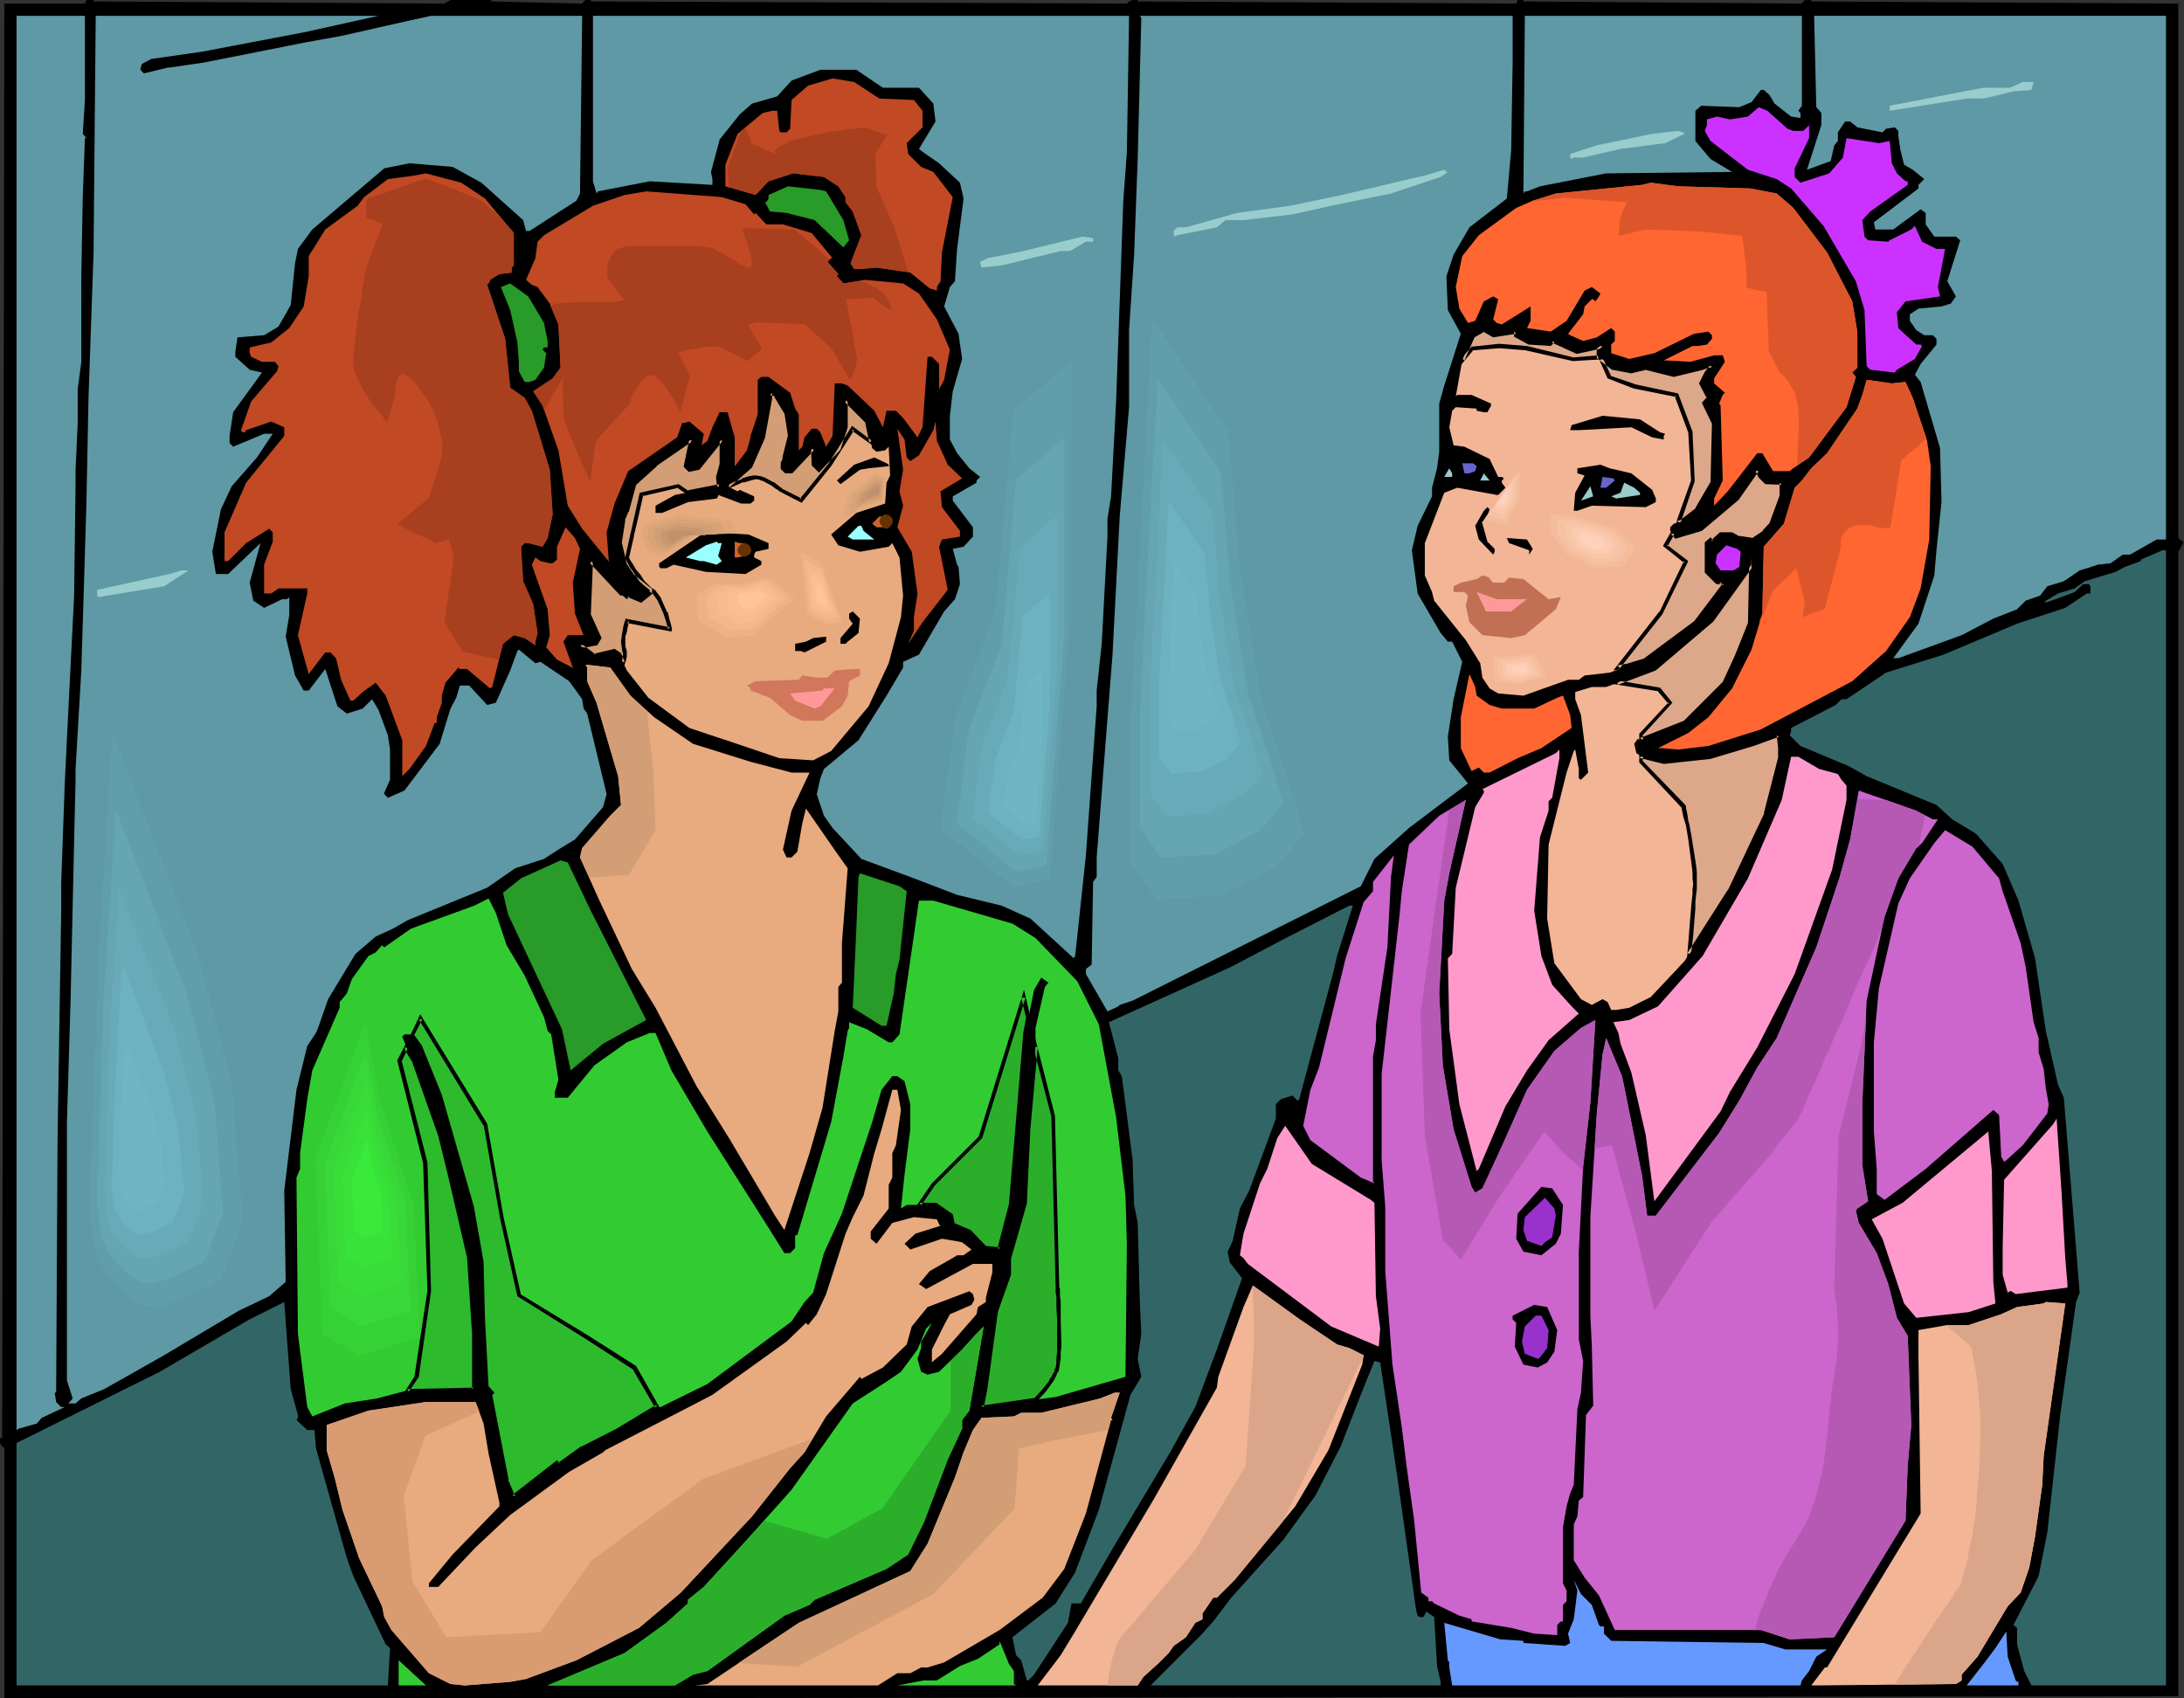 <?xml version="1.0" encoding="UTF-8" standalone="no"?>
<svg
   version="1.0"
   width="129.766mm"
   height="100.929mm"
   id="svg177"
   sodipodi:docname="Girls Talking.wmf"
   xmlns:inkscape="http://www.inkscape.org/namespaces/inkscape"
   xmlns:sodipodi="http://sodipodi.sourceforge.net/DTD/sodipodi-0.dtd"
   xmlns="http://www.w3.org/2000/svg"
   xmlns:svg="http://www.w3.org/2000/svg">
  <rect width="100%" height="100%" fill="#333333" stroke="none"/>
  <sodipodi:namedview
     id="namedview177"
     pagecolor="#ffffff"
     bordercolor="#000000"
     borderopacity="0.25"
     inkscape:showpageshadow="2"
     inkscape:pageopacity="0.0"
     inkscape:pagecheckerboard="0"
     inkscape:deskcolor="#d1d1d1"
     inkscape:document-units="mm" />
  <defs
     id="defs1">
    <pattern
       id="WMFhbasepattern"
       patternUnits="userSpaceOnUse"
       width="6"
       height="6"
       x="0"
       y="0" />
  </defs>
  <path
     style="fill:#000000;fill-opacity:1;fill-rule:evenodd;stroke:none"
     d="M 21.008,0.323 99.707,0.808 101.161,0 h 10.504 -1.131 l -0.485,0.323 20.685,0.485 0.323,-0.485 L 131.542,0 h 1.131 V 0.323 L 253.065,0.808 253.55,0.323 254.358,0 h 1.131 V 0.323 L 340.491,0.808 340.814,0 h 1.293 v 0.323 l 62.539,0.485 0.323,-0.485 L 405.454,0 h 1.293 v 0.323 l 82.416,0.485 V 120.853 l 0.97,0.808 h 0.323 l -1.293,2.262 v 257.055 l -401.252,0.485 H 0.97 V 325.237 L 0.485,324.913 0,324.106 v -1.131 H 0.485 L 0.97,0.808 H 19.069 L 19.392,0 h 1.616 z"
     id="path1" />
  <path
     style="fill:#5e99a5;fill-opacity:1;fill-rule:evenodd;stroke:none"
     d="m 19.069,22.458 -0.485,7.594 0.808,0.969 h -0.323 l -0.485,13.249 -0.323,18.096 v 18.903 l -0.808,6.14 v 7.594 l -0.485,10.502 v 3.231 l -0.323,25.043 -1.293,25.689 -0.808,16.48 -0.808,22.62 v 6.463 l -0.808,50.571 -0.323,57.195 h -0.323 l 0.323,2.1 1.131,1.131 h 0.808 l -5.171,2.424 -1.131,1.293 -4.04,1.131 -0.485,0.323 V 3.554 H 19.069 Z"
     id="path2" />
  <path
     style="fill:#5e99a5;fill-opacity:1;fill-rule:evenodd;stroke:none"
     d="m 68.195,7.271 -22.947,4.362 -11.312,1.616 -2.101,1.131 -0.323,1.293 0.808,0.808 5.333,-1.293 h 0.323 l 7.757,-1.131 18.746,-3.716 4.04,-0.808 8.08,-1.454 15.029,-3.393 5.171,-1.131 h 33.936 l -0.485,39.907 -0.808,1.616 -10.504,6.786 h -0.808 l -0.646,-2.424 -9.373,-8.402 -6.464,-3.554 -9.696,-0.808 -5.656,1.131 -16.16,13.733 -3.232,4.362 -0.646,3.231 -0.97,9.371 -2.747,4.847 -3.232,1.939 -5.979,0.485 -0.485,3.231 v 1.131 l 3.232,2.908 2.747,0.646 -6.464,8.886 -0.808,5.332 v 1.616 l 0.808,0.808 6.949,-2.908 h 1.939 l -3.555,5.332 -5.656,6.463 -2.424,5.17 -1.939,9.533 0.808,5.009 h 2.747 l 7.272,-6.947 -2.424,8.886 0.808,4.039 2.424,1.616 4.04,-1.939 h 1.131 l 0.485,-0.485 v 4.039 l -0.808,4.847 2.101,8.725 1.939,3.393 h 1.131 l 3.717,-4.847 2.747,8.402 2.101,1.616 3.555,-1.131 2.101,-2.1 1.454,2.424 2.101,5.655 0.485,3.231 v 6.786 l -1.293,2.908 v 0.323 l 0.808,0.808 3.717,-1.616 7.918,-10.502 2.424,-7.917 1.293,-2.424 0.808,-2.747 h 2.101 l 4.04,4.362 1.939,-0.485 3.232,-7.271 1.616,-4.362 0.323,-0.323 3.717,3.07 1.131,-0.323 6.464,4.362 2.909,4.039 0.323,2.1 0.808,1.131 4.363,18.096 -0.808,2.908 -6.302,7.271 -3.717,2.262 -3.232,2.1 -6.464,2.1 -6.302,4.362 -17.776,7.271 -3.394,1.939 -3.878,1.777 -4.525,3.878 -6.141,10.179 -2.262,6.463 -0.485,1.131 -1.939,2.908 -2.424,9.856 -2.747,22.62 0.323,20.519 -3.717,3.231 -6.787,3.231 -16.806,10.017 -13.413,7.594 -5.171,2.1 -1.293,1.131 h -1.616 l 0.97,-1.131 -1.293,-4.039 v -58.003 l 0.808,-26.982 0.808,-36.191 0.323,-13.733 v -2.424 l 1.293,-22.135 1.131,-36.999 0.485,-24.235 1.131,-32.637 0.485,-53.156 h 63.509 z"
     id="path3" />
  <path
     style="fill:#5e99a5;fill-opacity:1;fill-rule:evenodd;stroke:none"
     d="m 253.065,34.091 -0.808,10.987 -1.616,45.077 -1.131,21.327 -0.808,5.009 v 4.039 l -1.293,24.074 -1.131,10.502 v 3.554 l -2.424,33.445 -1.939,18.257 -0.485,4.362 -0.323,0.485 -9.696,-8.886 -6.464,-2.908 -10.019,-2.424 -9.696,-3.716 -11.797,-4.362 -6.464,-6.947 -1.939,-2.747 -1.616,-4.847 0.808,-3.554 0.808,-2.1 7.757,-6.463 6.302,-10.017 3.717,-6.301 v -1.293 l 3.555,-1.616 5.656,-9.694 2.424,-2.747 1.131,-3.393 -0.323,-3.878 -0.323,-0.485 -0.97,-3.554 2.424,-0.485 2.101,-2.262 v -2.1 l -4.525,-5.978 v -0.969 l 5.333,-3.07 v -0.485 l 0.808,-0.808 -2.424,-1.939 -2.747,-3.393 -1.616,-3.07 V 93.386 l 0.646,-5.493 2.101,-7.271 -0.808,-5.655 -3.232,-6.14 1.293,-4.362 1.131,-1.293 0.485,-7.271 1.454,-11.31 -0.808,-3.554 -4.686,-4.362 -3.717,-2.585 -0.808,-0.646 3.717,-6.14 -0.485,-4.039 -3.232,-3.554 h -8.08 l -1.454,-0.969 -4.525,-3.07 h -8.08 l -6.464,2.424 -3.232,3.554 -5.656,1.616 -2.747,2.424 -4.525,5.655 -0.323,1.293 -1.616,5.978 0.323,1.616 v 1.293 l -14.059,-0.808 -11.635,2.262 -0.323,0.485 -0.808,-2.747 V 3.554 h 120.392 z"
     id="path4" />
  <path
     style="fill:#5e99a5;fill-opacity:1;fill-rule:evenodd;stroke:none"
     d="m 339.683,14.38 -0.323,19.388 -0.97,10.825 -8.403,6.463 -3.555,6.14 -1.616,4.847 0.323,7.594 2.909,5.332 -3.717,11.633 -1.131,4.039 v 10.825 l -0.485,3.716 -1.131,4.362 v 1.939 l -3.232,6.624 -1.293,5.493 1.293,9.694 5.171,8.886 1.616,1.939 h 0.97 l 2.262,4.524 -1.939,8.402 -1.293,8.402 0.323,5.332 4.202,5.17 -13.251,10.017 -7.757,6.947 -3.07,6.14 -51.227,25.689 -2.909,0.969 -0.323,0.323 -2.424,1.131 -4.848,-8.402 v -1.131 l 1.293,-0.969 0.323,-18.58 0.808,-1.131 v -4.362 l 1.939,-25.043 1.616,-20.519 1.616,-31.021 2.101,-24.558 V 74.16 l 1.131,-16.965 0.808,-21.489 0.808,-31.667 -0.323,-0.485 h 83.709 z"
     id="path5" />
  <path
     style="fill:#5e99a5;fill-opacity:1;fill-rule:evenodd;stroke:none"
     d="m 404.646,23.751 -0.808,1.131 0.485,0.485 v 1.131 l -2.101,-0.323 -3.717,-2.908 -1.131,-1.939 -1.293,-1.131 h -0.646 l -2.101,2.747 -2.747,1.131 -8.565,-0.323 -1.293,1.131 v 6.786 l 3.394,4.039 4.848,2.908 -28.28,0.323 -14.867,2.908 -2.909,1.131 h -0.485 l -0.323,0.485 0.323,-39.907 h 62.216 z"
     id="path6" />
  <path
     style="fill:#5e99a5;fill-opacity:1;fill-rule:evenodd;stroke:none"
     d="m 486.415,121.176 h -2.101 l -5.979,3.393 h -1.616 l -2.747,1.939 -2.909,0.323 -2.424,0.808 -1.616,0.485 -3.555,2.424 -3.717,1.131 -1.616,2.1 -3.232,1.131 -1.939,1.939 -5.333,2.1 -7.11,3.716 -14.221,5.17 h -1.131 l 5.656,-7.755 3.555,-10.825 0.485,-5.655 1.131,-10.825 -0.323,-12.118 -4.363,-14.864 -1.293,-1.616 1.293,-2.424 3.555,-4.362 v -1.293 l -0.808,-0.808 h -1.939 l -1.778,-1.131 -1.454,-2.1 v -1.454 l 1.939,-1.293 5.171,-0.485 2.101,-0.646 1.131,-1.616 -1.939,-3.393 2.909,-9.209 -0.97,-0.808 h -4.848 l -1.939,-2.747 v -2.585 l -1.131,-0.808 -6.141,4.524 h -4.04 l -0.323,-1.616 10.019,-7.594 v -0.808 l 1.293,-1.293 -2.586,-2.1 -1.939,-1.131 -0.808,-3.231 -0.485,-3.231 v -1.131 l -0.808,-0.808 -1.939,0.323 -0.808,0.808 -5.656,-1.131 -1.616,-1.293 h -1.131 l -1.616,2.424 v 1.939 l -0.808,0.969 -0.808,3.554 -5.333,1.939 3.232,-10.017 v -2.747 l -1.131,-1.293 -0.485,-20.519 h 79.022 z"
     id="path7" />
  <path
     style="fill:#c14923;fill-opacity:1;fill-rule:evenodd;stroke:none"
     d="m 197.475,22.135 7.757,0.323 1.939,2.424 v 3.716 l -3.555,3.554 0.323,2.424 2.909,2.908 2.747,1.131 4.363,5.655 -2.424,12.441 -0.323,6.463 -0.808,1.293 v 0.808 l -1.616,-0.485 -4.363,-3.554 -7.595,-1.131 -3.717,0.323 h -1.293 l -0.808,-1.293 2.424,-6.301 -1.939,-5.332 -1.616,-2.1 v -1.131 l -1.616,-2.424 -3.232,-2.1 -6.949,-0.808 -5.494,1.777 -2.909,3.07 -6.787,-1.939 v -4.847 l 2.747,-6.947 5.656,-4.685 2.101,-0.485 h 1.131 l 0.485,4.524 0.323,0.323 h 1.293 l 0.808,-0.808 0.323,-6.463 3.717,-3.231 5.494,-1.616 4.848,0.808 z"
     id="path8" />
  <path
     style="fill:#99cccc;fill-opacity:1;fill-rule:evenodd;stroke:none"
     d="m 456.196,20.196 -4.04,0.323 -3.232,0.808 -3.555,0.808 h -3.717 l -17.291,2.747 v -1.131 l 21.008,-4.039 h 5.979 l 2.909,-1.293 h 2.424 z"
     id="path9" />
  <path
     style="fill:#cc32ff;fill-opacity:1;fill-rule:evenodd;stroke:none"
     d="m 401.414,28.921 1.293,0.485 h 2.262 l 1.293,-1.293 v 2.908 l -3.232,6.786 v 1.939 l 1.293,1.293 6.464,-2.1 3.07,-3.554 0.808,-4.362 7.272,1.131 2.424,-0.485 0.485,5.009 1.131,2.262 1.939,1.777 h 0.485 v 0.808 l -8.403,5.978 -1.778,1.939 0.485,3.716 0.808,0.808 4.525,0.323 0.323,-0.323 4.848,-2.424 0.808,-0.808 1.616,3.554 3.232,1.616 h 1.939 l -1.616,8.563 0.485,2.1 -7.757,1.131 -1.939,2.424 0.323,3.554 0.485,0.485 3.555,3.231 h 0.97 l 0.323,0.323 -1.616,2.908 -4.04,2.424 -0.485,0.646 -5.494,-0.646 -0.808,-0.808 -0.485,-12.602 -1.939,-6.463 -7.272,-12.441 -7.272,-8.402 -3.232,-2.1 -6.464,-2.1 -8.403,-6.463 -1.293,-2.262 0.485,-1.293 v -1.293 l 2.262,-0.646 2.909,0.646 4.04,-0.646 2.424,-2.1 1.939,0.808 z"
     id="path10" />
  <path
     style="fill:#99cccc;fill-opacity:1;fill-rule:evenodd;stroke:none"
     d="m 378.305,30.052 -4.363,2.1 -10.019,1.293 -8.403,1.939 h -2.101 l -0.485,0.323 -0.323,-0.323 v -0.808 l 5.979,-1.939 12.443,-2.585 5.818,-0.646 1.131,0.323 z"
     id="path11" />
  <path
     style="fill:#99cccc;fill-opacity:1;fill-rule:evenodd;stroke:none"
     d="m 325.139,38.615 -1.616,1.131 -11.15,3.716 -13.413,2.747 -3.555,0.808 -5.171,1.131 -10.989,1.293 h -4.04 l -1.939,1.616 -8.888,1.777 -0.485,0.323 -0.323,-0.323 v -0.969 l 0.808,-0.808 h 1.939 l 11.474,-3.231 11.958,-1.616 11.635,-2.424 15.029,-3.554 3.555,-0.808 4.363,-1.293 0.485,0.485 z"
     id="path12" />
  <path
     style="fill:#c14923;fill-opacity:1;fill-rule:evenodd;stroke:none"
     d="m 108.918,44.593 6.464,7.755 v 7.271 l -0.485,0.485 v 1.131 l -2.747,0.323 -2.101,1.293 v 0.323 l -0.646,0.808 4.04,12.118 1.131,10.987 3.232,2.262 1.616,2.908 4.04,13.249 0.646,10.017 -1.131,5.332 -1.131,1.939 -3.232,-0.808 h -0.808 l -0.808,0.808 0.485,7.755 2.262,5.17 0.97,6.463 -0.485,1.939 v 0.808 l -2.424,-1.616 -2.424,-0.646 -2.424,1.939 -2.424,9.694 -0.485,0.323 -5.171,-4.362 h -1.616 l -0.323,-0.323 -2.909,3.393 -0.808,2.908 v 1.616 l -1.131,3.231 v 1.293 H 97.606 l -1.939,5.17 -3.717,5.17 -1.616,1.616 v -8.078 l -3.717,-10.017 -2.262,-2.908 -2.909,2.1 -2.101,1.939 h -0.646 l -2.101,-4.685 -1.131,-4.847 -1.293,-1.293 h -1.131 l -3.717,4.847 -2.424,-8.725 2.101,-9.371 v -1.131 h -6.464 l -1.616,1.131 h -1.616 v -6.463 l 1.939,-5.17 v -2.1 l -0.808,-0.808 -5.171,3.231 -4.04,4.039 h -0.808 v -6.463 l 4.848,-11.148 8.565,-10.502 v -1.939 l -2.909,-1.293 -5.656,1.939 -0.323,0.485 h -0.485 l -0.323,-0.485 2.262,-6.463 5.818,-6.786 0.323,-1.131 -0.808,-0.969 h -2.909 l -2.424,-1.131 -0.323,-0.808 v -1.293 l 4.848,-1.131 4.04,-3.231 3.232,-4.847 1.131,-6.786 V 57.518 l 3.717,-5.978 7.272,-5.332 1.454,-1.939 5.333,-4.039 5.979,-0.808 2.586,-0.485 7.918,2.1 z"
     id="path13" />
  <path
     style="fill:#ff6632;fill-opacity:1;fill-rule:evenodd;stroke:none"
     d="m 393.011,42.331 5.979,1.131 3.717,3.231 7.595,10.017 5.656,10.987 1.131,6.786 v 8.078 l -1.131,1.131 0.808,0.969 -2.101,6.786 -8.403,11.31 -3.555,2.424 -0.808,0.646 h -3.717 l -2.424,-4.039 h -1.131 l -6.626,8.563 -3.07,3.231 v -1.616 l 1.939,-4.039 -0.485,-16.803 -0.323,-0.485 0.808,-1.939 0.485,-0.485 -2.424,-2.1 v -1.131 l 2.424,-3.716 -0.485,-1.454 h -1.939 l -5.333,1.454 -5.656,-0.323 h -0.323 l 6.464,-3.231 h 1.131 l 2.101,-0.323 1.131,-1.293 v -0.808 l -0.808,-0.808 -3.232,0.485 -8.888,4.362 -5.656,1.293 -4.04,-1.293 v -1.939 l 0.808,-0.808 v -2.1 l -0.808,-0.808 -3.232,2.1 -3.07,0.808 -2.909,-1.293 -0.485,-0.323 3.394,-4.362 0.323,-1.777 1.616,-1.616 h 0.323 l 0.485,0.485 0.808,-1.131 0.323,-0.646 -1.939,-1.454 -1.616,0.808 -4.04,6.786 -3.555,2.424 -5.333,-0.808 0.808,-1.616 v -3.231 l -6.464,4.039 -1.131,-0.323 -0.808,-0.808 1.131,-4.524 -1.131,-0.646 -2.101,1.131 -1.939,4.362 -1.616,0.485 -1.939,-3.231 -0.808,-4.847 1.454,-6.947 3.717,-4.685 8.403,-6.14 3.717,-1.616 5.171,-1.616 19.392,-1.939 1.939,-0.485 6.141,0.808 z"
     id="path14" />
  <path
     style="fill:#289b28;fill-opacity:1;fill-rule:evenodd;stroke:none"
     d="m 185.517,42.977 3.878,6.463 1.293,4.524 -1.293,1.616 -6.464,-6.14 -6.302,-1.616 -3.717,-0.323 -1.131,-2.1 h 0.323 l 0.485,-0.808 v -0.808 l 4.363,-1.939 7.272,0.808 z"
     id="path15" />
  <path
     style="fill:#c14923;fill-opacity:1;fill-rule:evenodd;stroke:none"
     d="m 167.417,45.885 1.939,2.262 0.323,-0.323 2.424,2.585 h 3.717 l 6.464,1.939 4.686,5.655 h -0.323 l -0.808,0.808 2.424,2.747 -0.323,0.485 1.454,1.616 4.848,-0.808 8.565,0.808 3.555,2.262 4.04,5.816 2.909,6.786 -1.293,6.786 -1.131,2.1 v -5.655 l -1.616,-1.616 h -0.97 l -1.131,15.834 -1.131,2.262 -3.232,-4.362 -1.616,-1.616 h -2.101 l -0.808,3.716 -1.939,-3.716 -5.979,-5.655 -1.293,-0.485 h -1.616 l -0.485,11.794 -1.454,2.424 -1.293,-3.231 -0.808,-0.808 h -1.131 l -1.616,1.939 -0.485,2.1 -0.808,0.808 v -8.078 l -0.808,-1.293 -1.131,-3.554 -4.848,-3.554 h -1.616 l -0.808,0.646 v 7.755 l -1.616,4.847 v 0.323 l -0.808,2.908 -2.424,3.231 -0.323,0.323 V 98.233 L 163.377,92.579 h -1.778 l -1.616,3.393 -1.131,3.07 -1.293,0.969 0.485,-2.585 -3.232,-2.747 -1.293,0.323 h -0.323 l -1.131,3.231 -10.989,7.594 -3.07,7.271 -1.778,6.463 0.485,6.463 0.323,0.485 -6.302,-7.755 -3.232,-5.17 -2.101,-12.441 -3.555,-10.017 -2.101,-3.231 4.363,-2.908 1.778,-2.424 -0.485,-9.694 -1.939,-4.685 -2.747,-3.716 -1.293,-0.485 -1.293,-1.131 2.101,-4.847 0.485,-3.716 1.454,-1.454 10.989,-6.624 7.11,-2.424 4.848,-0.808 16.968,1.293 z"
     id="path16" />
  <path
     style="fill:#99cccc;fill-opacity:1;fill-rule:evenodd;stroke:none"
     d="m 245.47,54.287 h -1.616 l -3.555,2.1 h -2.101 l -13.251,3.231 -4.525,0.485 -0.323,-1.293 1.616,-0.808 8.08,-1.616 13.251,-3.231 2.424,0.323 z"
     id="path17" />
  <path
     style="fill:#289b28;fill-opacity:1;fill-rule:evenodd;stroke:none"
     d="m 122.169,72.544 0.808,4.039 v 1.454 h -0.808 l -0.323,0.485 0.808,0.808 -0.485,3.231 -1.939,2.747 -1.293,0.485 h -1.131 l -1.293,-2.424 v -2.1 l -0.323,-4.362 -1.616,-7.271 -2.101,-5.17 2.101,-0.808 4.04,2.908 z"
     id="path18" />
  <path
     style="fill:#f2b596;fill-opacity:1;fill-rule:evenodd;stroke:none"
     d="m 340.491,74.483 v 0.808 l 2.909,1.616 4.848,0.485 0.323,-0.485 v -0.323 l 5.656,2.424 5.656,-1.293 -0.808,0.808 v 1.616 l 3.232,2.424 4.04,0.808 3.232,-0.808 6.302,1.616 6.464,-1.616 1.293,-0.323 h 0.808 l -1.131,1.454 -1.293,2.424 1.616,3.231 -0.808,1.293 2.101,4.362 -0.485,13.41 -3.232,5.978 -3.555,2.747 -1.778,0.485 -0.808,0.808 v 0.808 l 1.293,1.293 5.656,-1.777 8.08,-6.786 4.525,-6.463 0.808,1.616 1.131,1.293 h 3.555 v 3.07 l -2.262,6.14 -1.778,1.939 -2.424,1.616 -3.07,-0.323 -1.616,-0.808 h -2.586 l -1.939,1.616 -0.323,-0.485 -0.808,0.808 v 6.463 l 2.262,2.424 h 0.485 l 0.323,-0.323 0.97,0.646 -6.626,8.563 -11.15,8.402 -8.08,2.908 -5.656,0.646 -1.293,0.969 h -2.424 l -10.019,3.554 -5.656,-0.485 -1.939,-1.131 -1.616,-2.424 -0.485,-3.231 -3.232,-5.17 -7.11,-8.886 -0.485,-1.939 -1.616,-3.716 v -7.271 l 4.363,-11.31 2.909,-1.131 8.888,1.616 h 0.323 l 1.616,-1.616 -0.808,-1.131 v -0.485 l 0.485,-0.485 -0.485,-0.323 h -0.808 l -1.939,-4.039 -5.656,-2.747 -2.424,-0.323 -0.97,-4.039 0.646,-3.716 0.808,-0.808 4.686,0.323 v 0.485 l 1.616,0.323 h 0.808 l 0.808,-1.454 v -0.485 l -4.363,-1.939 h -3.232 l -0.323,0.323 1.454,-8.078 2.424,-5.655 2.424,-1.131 2.101,1.131 z"
     id="path19" />
  <path
     style="fill:#ff6632;fill-opacity:1;fill-rule:evenodd;stroke:none"
     d="m 427.916,85.793 1.616,3.554 3.232,9.694 0.808,5.655 -0.323,16.48 -1.939,10.987 -2.424,6.463 -5.333,7.594 -7.595,6.786 -20.523,10.825 -11.797,3.716 -6.787,0.808 -3.717,-0.323 h -0.808 l 6.787,-3.393 4.525,-3.554 5.333,-6.463 4.363,-8.725 2.424,-8.078 0.323,-15.026 4.525,-5.17 2.424,-8.078 1.616,-1.616 2.101,-2.747 3.555,-3.393 6.787,-10.017 1.131,-3.07 0.97,-3.393 5.656,0.808 z"
     id="path20" />
  <path
     style="fill:#e8aa7f;fill-opacity:1;fill-rule:evenodd;stroke:none"
     d="m 176.629,92.579 0.808,5.332 -1.293,5.17 -0.323,0.969 v 1.131 l 0.808,0.646 h 1.131 l 4.848,-5.17 v 3.716 l 1.293,1.131 4.363,-4.847 1.616,-4.685 v -6.14 l 4.848,4.847 1.131,5.978 0.97,0.808 1.939,-0.323 0.808,-0.808 0.323,6.463 -0.808,1.616 -0.323,4.685 -6.464,2.1 -5.656,4.847 1.616,2.424 4.848,1.454 6.464,-1.131 0.808,-0.808 1.616,3.231 0.808,8.563 -0.485,4.847 -2.747,10.34 -4.525,9.694 -8.403,10.017 -4.04,2.1 -7.595,-0.485 -10.504,-3.554 -9.696,-3.231 -9.211,-6.786 -4.848,-6.14 -1.616,-3.554 -1.131,-0.808 -4.525,1.131 -3.232,-2.424 h 1.293 l 2.424,-0.323 0.646,-1.293 -2.424,-5.17 0.485,-12.118 6.787,7.271 h 0.485 l 0.808,0.808 0.323,-0.323 2.909,1.131 1.939,-1.616 v -0.808 l -4.04,-3.231 -1.616,-2.424 -1.131,-4.847 0.808,-5.17 0.808,-2.1 1.616,-5.978 4.848,-4.362 7.595,-5.332 0.485,-0.323 -1.293,5.978 0.808,0.808 1.939,-0.323 5.333,-6.463 v 5.655 l -0.808,2.747 v 1.616 l 0.323,0.485 -10.019,1.939 -4.363,2.424 v 1.616 h 1.454 l 5.818,-2.424 6.464,-0.808 0.323,-0.485 v -0.323 l 5.171,1.939 h 2.101 l 0.808,-0.646 v -0.969 l -3.232,-1.454 -0.485,0.323 -2.262,-1.131 5.171,-4.524 2.747,-6.463 1.616,-8.886 v -1.131 l 1.131,0.485 z"
     id="path21" />
  <path
     style="fill:#000000;fill-opacity:1;fill-rule:evenodd;stroke:none"
     d="m 372.811,97.102 1.131,0.323 -0.323,0.485 v 0.808 l -2.586,-0.485 -4.686,-2.262 -11.797,0.646 h -1.939 l 0.323,-1.131 6.949,-2.1 8.403,0.808 z"
     id="path22" />
  <path
     style="fill:#c14923;fill-opacity:1;fill-rule:evenodd;stroke:none"
     d="m 212.827,104.373 3.232,3.07 -4.848,2.908 0.323,3.554 4.04,5.332 v 1.293 l -4.04,0.646 -0.646,1.616 1.939,9.694 -5.656,7.271 -3.232,4.847 1.293,-2.908 v -3.07 l 0.808,-5.332 -1.293,-9.371 -3.232,-5.493 1.293,-4.847 -0.808,-3.231 0.808,-4.847 -1.293,-9.209 1.616,2.424 0.485,4.039 0.808,0.808 1.939,-1.293 3.232,-5.655 0.485,-1.939 0.323,4.362 z"
     id="path23" />
  <path
     style="fill:#000000;fill-opacity:1;fill-rule:evenodd;stroke:none"
     d="m 199.576,104.373 v 0.323 l -4.525,0.485 -1.939,0.323 -4.363,3.231 -0.808,-0.808 3.878,-3.554 4.525,-1.616 2.747,1.293 z"
     id="path24" />
  <path
     style="fill:#6565cc;fill-opacity:1;fill-rule:evenodd;stroke:none"
     d="m 331.603,104.696 -0.323,1.131 -1.293,0.485 h -1.131 l -0.485,-2.262 h 2.424 z"
     id="path25" />
  <path
     style="fill:#000000;fill-opacity:1;fill-rule:evenodd;stroke:none"
     d="m 366.347,106.312 4.686,3.716 0.808,1.939 v 0.808 l -2.262,1.131 -12.12,-0.323 -3.232,1.131 h -0.808 l 0.323,-4.039 2.101,-3.878 -1.616,-0.485 v -1.131 l 5.171,-0.808 2.101,0.808 z"
     id="path26" />
  <path
     style="fill:#99cccc;fill-opacity:1;fill-rule:evenodd;stroke:none"
     d="m 326.108,107.12 h -1.778 l 1.131,-1.939 0.646,1.131 z"
     id="path27" />
  <path
     style="fill:#99cccc;fill-opacity:1;fill-rule:evenodd;stroke:none"
     d="m 332.411,107.927 0.808,-1.616 1.293,1.616 z"
     id="path28" />
  <path
     style="fill:#6565cc;fill-opacity:1;fill-rule:evenodd;stroke:none"
     d="m 362.63,107.927 -1.939,1.616 h -1.293 l 0.485,-2.424 2.424,0.323 z"
     id="path29" />
  <path
     style="fill:#99cccc;fill-opacity:1;fill-rule:evenodd;stroke:none"
     d="m 368.286,110.674 v 0.485 l -5.333,0.808 -1.131,-0.485 2.101,-0.808 0.808,-2.262 2.262,1.131 z"
     id="path30" />
  <path
     style="fill:#99cccc;fill-opacity:1;fill-rule:evenodd;stroke:none"
     d="m 355.035,112.451 2.101,-3.231 0.646,2.262 z"
     id="path31" />
  <path
     style="fill:#000000;fill-opacity:1;fill-rule:evenodd;stroke:none"
     d="m 333.704,116.814 -0.808,0.808 1.131,4.039 1.616,1.616 v 0.646 l -0.323,0.646 -3.232,-3.393 -0.808,-3.07 1.939,-3.393 0.808,-0.808 0.485,0.485 z"
     id="path32" />
  <path
     style="fill:#cc6532;fill-opacity:1;fill-rule:evenodd;stroke:none"
     d="m 198.283,118.429 h -1.454 l -0.97,-0.808 1.616,-1.616 h 2.101 z"
     id="path33" />
  <path
     style="fill:#99ffff;fill-opacity:1;fill-rule:evenodd;stroke:none"
     d="m 193.92,119.237 2.424,1.939 h -4.848 l -1.131,-0.646 2.424,-2.424 h 0.646 z"
     id="path34" />
  <path
     style="fill:#c14923;fill-opacity:1;fill-rule:evenodd;stroke:none"
     d="m 130.249,123.276 -1.616,7.594 0.485,6.947 1.939,4.847 h -3.555 l -0.97,1.454 2.101,5.816 0.485,0.323 -4.04,-2.1 -2.424,-2.747 0.808,-2.747 -0.485,-5.816 -3.555,-10.017 0.808,-1.616 1.131,0.808 2.101,0.485 h 0.646 l 0.97,-0.808 v -2.908 l 1.939,-4.362 2.101,2.424 z"
     id="path35" />
  <path
     style="fill:#000000;fill-opacity:1;fill-rule:evenodd;stroke:none"
     d="m 172.589,121.984 v 1.293 l -2.909,0.646 -0.323,0.646 v 0.646 l 1.616,0.808 v 0.808 l -3.555,2.1 -8.888,-0.485 -7.272,-1.616 -1.616,0.808 h -1.293 l -0.323,-0.323 v -0.808 l 9.534,-6.463 2.101,-0.485 8.403,0.485 z"
     id="path36" />
  <path
     style="fill:#000000;fill-opacity:1;fill-rule:evenodd;stroke:none"
     d="m 344.208,123.276 -0.808,1.293 v -0.969 l -4.525,-1.616 -0.485,-1.131 4.525,0.323 z"
     id="path37" />
  <path
     style="fill:#99ffff;fill-opacity:1;fill-rule:evenodd;stroke:none"
     d="m 162.085,121.984 -0.808,2.908 0.808,1.131 -1.131,0.808 -2.909,-0.808 h -0.808 l -3.232,-0.808 4.525,-2.747 2.424,-0.808 0.323,0.323 z"
     id="path38" />
  <path
     style="fill:#cc6532;fill-opacity:1;fill-rule:evenodd;stroke:none"
     d="m 166.933,121.984 0.808,0.808 -0.808,2.1 -1.293,0.323 h -0.646 v -3.554 l 1.131,0.323 z"
     id="path39" />
  <path
     style="fill:#cc32ff;fill-opacity:1;fill-rule:evenodd;stroke:none"
     d="m 390.91,123.923 -0.323,3.393 -1.293,0.808 h -2.909 l -1.131,-1.616 0.323,-1.939 2.101,-2.1 2.424,0.808 z"
     id="path40" />
  <path
     style="fill:#326666;fill-opacity:1;fill-rule:evenodd;stroke:none"
     d="m 486.415,378.554 h -30.219 l -1.616,-3.231 -1.616,-5.978 v -3.716 l -0.808,-0.646 5.656,-10.987 1.939,-9.694 2.909,-26.497 3.555,-25.366 0.808,-2.1 -3.555,-43.785 -1.293,-2.908 -2.747,-12.118 -2.424,-16.318 -3.717,-12.925 -3.555,-8.24 -5.979,-6.786 -5.333,-3.231 -3.555,-3.231 -15.675,-6.463 -4.04,-2.262 -10.827,-4.524 -2.424,-2.424 0.323,-0.808 v -0.808 l 10.019,-5.17 1.293,-1.293 h 1.131 l 8.888,-5.978 12.928,-4.039 16.483,-6.947 10.827,-3.554 4.848,-3.231 h 0.808 v -1.616 l -0.323,-0.485 h -1.293 l -1.939,1.777 -2.101,0.808 -4.04,1.454 h -0.808 l 3.232,-1.939 3.717,-1.131 2.262,-1.616 6.949,-2.1 2.101,-1.131 3.555,-1.293 v -0.323 l 4.848,-2.1 h 0.808 z"
     id="path41" />
  <path
     style="fill:#f2b596;fill-opacity:1;fill-rule:evenodd;stroke:none"
     d="m 390.102,147.35 -2.747,5.978 -9.05,9.048 -10.019,3.878 -0.485,-0.323 -0.808,1.131 0.485,2.1 1.293,0.808 4.848,1.131 10.504,-1.131 9.534,-2.908 5.333,-1.939 h 0.485 l 0.323,2.908 v 2.262 l -3.232,12.441 -8.08,17.449 -10.181,15.672 -7.595,8.078 -4.848,2.424 -2.909,0.485 h -1.131 l -0.808,-1.777 -1.131,-0.646 -2.424,1.293 -2.424,-1.293 -5.979,-8.078 -1.616,-10.017 0.323,-16.642 4.04,-16.157 1.616,-4.847 0.323,-0.323 0.808,4.362 v 2.1 l 0.485,0.323 1.616,-1.616 -1.616,-12.925 -1.293,-3.554 v -1.616 l 3.717,-1.131 h 3.232 l 10.827,-4.039 12.928,-10.987 8.888,-12.441 v -1.616 l -0.323,14.864 z"
     id="path42" />
  <path
     style="fill:#99cccc;fill-opacity:1;fill-rule:evenodd;stroke:none"
     d="m 36.845,131.678 -14.706,2.424 -0.323,-0.323 v -1.293 l 16.16,-3.554 2.747,-0.808 h 1.616 z"
     id="path43" />
  <path
     style="fill:#c17054;fill-opacity:1;fill-rule:evenodd;stroke:none"
     d="m 334.512,130.062 0.808,0.808 h 2.424 l 1.131,-1.131 3.232,0.323 5.656,4.524 2.747,-0.485 -1.131,2.747 -6.949,5.816 -3.07,0.646 -6.464,-0.646 -2.909,-2.908 -0.808,-3.716 0.485,-2.262 -0.808,-0.808 h -2.424 v -1.293 l 1.616,-0.808 3.555,-0.808 1.293,-0.808 1.616,0.485 z"
     id="path44" />
  <path
     style="fill:#ff9999;fill-opacity:1;fill-rule:evenodd;stroke:none"
     d="m 342.915,134.586 -3.555,2.747 h -5.656 l -2.101,-4.362 4.525,1.616 z"
     id="path45" />
  <path
     style="fill:#000000;fill-opacity:1;fill-rule:evenodd;stroke:none"
     d="m 192.789,142.18 -2.424,1.939 -0.485,0.485 h -1.131 v -1.293 l 2.747,-3.231 -0.808,-1.131 v -1.131 l 0.808,-0.485 1.616,1.616 z"
     id="path46" />
  <path
     style="fill:#000000;fill-opacity:1;fill-rule:evenodd;stroke:none"
     d="m 180.669,146.542 -0.808,-0.323 h -1.293 v -1.616 l 2.424,-0.485 1.616,-0.808 2.909,-0.323 v 1.131 z"
     id="path47" />
  <path
     style="fill:#e8aa7f;fill-opacity:1;fill-rule:evenodd;stroke:none"
     d="m 141.561,156.236 5.333,4.847 8.726,5.978 12.928,4.039 9.211,2.424 h 4.04 l -4.04,8.563 -1.939,8.725 0.808,1.777 h 1.131 l 1.293,-1.293 1.131,-6.463 0.808,-3.231 6.949,10.017 2.424,3.393 -1.293,16.803 v 8.886 l -0.808,0.969 v 5.493 l -0.808,4.362 -2.747,17.288 -2.909,10.179 -5.656,17.288 -2.101,-3.231 -10.342,-17.449 -7.272,-11.633 -9.211,-17.611 -5.333,-8.725 -7.272,-15.349 -4.363,-9.694 0.485,-2.1 6.302,-7.271 2.424,-2.424 -0.646,-6.463 -4.848,-16.48 -2.101,-4.847 v -3.07 l -0.323,-0.646 5.494,0.646 z"
     id="path48" />
  <path
     style="fill:#d1775b;fill-opacity:1;fill-rule:evenodd;stroke:none"
     d="m 193.112,151.712 -2.424,1.293 -0.323,3.231 -1.293,2.424 -4.363,3.231 h -4.525 l -2.747,-1.293 -4.525,-3.878 -4.363,-1.616 v -0.485 l -0.808,-0.646 1.939,-0.969 9.696,-0.323 0.808,-0.969 3.232,0.485 h 2.424 l 1.616,-1.616 4.04,-0.323 h 1.616 z"
     id="path49" />
  <path
     style="fill:#ff6632;fill-opacity:1;fill-rule:evenodd;stroke:none"
     d="m 331.603,156.236 2.909,2.1 2.747,0.808 h 7.272 l 5.171,-2.424 1.293,-0.485 1.616,4.362 0.323,2.908 -6.787,4.524 -5.333,2.262 -6.302,3.231 h -1.293 l -1.131,-1.131 -1.616,0.808 -2.424,-5.17 v -6.947 l 1.939,-9.694 1.293,2.908 z"
     id="path50" />
  <path
     style="fill:#ff9999;fill-opacity:1;fill-rule:evenodd;stroke:none"
     d="m 184.224,158.66 -1.293,0.485 -4.363,-1.777 -1.131,-1.616 7.272,-0.646 0.323,-0.485 h 2.424 z"
     id="path51" />
  <path
     style="fill:#ff99cc;fill-opacity:1;fill-rule:evenodd;stroke:none"
     d="m 348.571,179.179 -0.808,0.808 v 2.1 l -1.939,5.978 -1.293,16.48 1.616,10.179 2.424,6.463 4.363,4.847 1.616,1.616 -6.787,5.978 -4.848,6.786 -4.848,8.078 -5.979,14.056 -0.485,0.485 -3.878,-15.026 -2.262,-16.803 -0.323,-15.995 0.97,-0.969 0.808,-14.864 4.363,-18.096 1.939,-3.231 v -0.485 l -0.323,-0.323 16.483,-8.078 0.808,-0.808 v 1.939 z"
     id="path52" />
  <path
     style="fill:#ff99cc;fill-opacity:1;fill-rule:evenodd;stroke:none"
     d="m 408.524,172.716 4.202,1.131 0.808,1.293 1.131,1.293 v 3.231 l -3.232,15.672 -8.403,23.427 -8.403,16.48 -6.141,10.017 -2.101,4.362 -14.867,20.196 -1.939,-14.864 -3.232,-14.056 -2.424,-6.463 -0.485,-2.424 -1.131,-2.424 3.555,-0.485 6.464,-3.07 10.019,-11.31 10.181,-17.449 7.595,-17.611 2.101,-9.694 h 1.616 z"
     id="path53" />
  <path
     style="fill:#cc65cc;fill-opacity:1;fill-rule:evenodd;stroke:none"
     d="m 434.057,184.026 h 1.131 l -3.555,5.332 -1.293,1.131 -4.04,6.786 -3.07,8.563 -4.04,18.903 -0.97,22.943 v 14.056 l 1.293,8.078 -2.424,1.616 -0.323,0.485 0.646,2.747 4.04,6.786 2.586,6.947 1.939,7.594 2.424,4.039 0.808,20.034 -0.808,9.209 -0.485,12.279 -15.998,26.174 -10.019,0.485 -6.464,-2.1 h -32.805 l -3.555,-7.755 -3.232,-4.039 -2.424,-3.878 v -8.078 l 0.808,-1.777 0.323,-3.554 0.97,-0.808 0.646,-18.419 1.616,-2.1 -0.323,-13.733 -0.323,-6.463 v -22.135 l 1.454,-23.266 1.293,-13.249 0.808,-3.716 3.555,8.563 0.485,2.262 4.04,20.196 1.131,8.886 h 1.939 l 14.221,-18.58 4.525,-7.271 4.04,-7.432 4.363,-6.624 4.363,-10.017 4.525,-10.34 5.171,-15.511 2.424,-8.725 1.939,-10.987 12.928,4.524 z"
     id="path54" />
  <path
     style="fill:#cc65cc;fill-opacity:1;fill-rule:evenodd;stroke:none"
     d="m 324.331,202.283 -1.131,20.842 0.808,16.157 2.424,14.38 4.04,12.925 0.808,1.293 1.616,-0.969 4.04,-8.725 5.979,-13.41 6.141,-8.725 5.979,-5.17 3.232,-1.777 -1.131,18.58 -1.616,14.38 -0.97,19.065 v 19.711 l 0.97,4.847 -0.485,7.109 -0.808,3.716 -0.808,16.965 -0.808,1.939 -0.808,2.908 -0.808,4.685 v 12.602 l 0.808,1.616 v 2.424 l -0.808,0.808 v 3.716 H 350.51 l -0.808,0.808 v 2.262 l -5.171,-0.323 -5.171,-1.293 -8.888,-1.454 v -0.485 l -2.747,-0.808 -5.656,-2.747 -0.485,-0.485 h -0.808 v -0.808 l -1.616,-1.131 -1.616,-16.48 -1.616,-11.471 -1.131,-9.209 -2.101,-14.056 -1.616,-21.004 v -14.541 l -0.808,-10.34 v -19.388 l 4.04,-35.868 0.485,-5.17 1.616,-10.502 6.787,-6.463 5.979,-3.554 -3.717,16.48 z"
     id="path55" />
  <path
     style="fill:#cc65cc;fill-opacity:1;fill-rule:evenodd;stroke:none"
     d="m 448.924,197.275 0.808,2.908 4.04,11.633 1.131,5.332 1.778,12.441 1.131,3.554 v 3.231 l 1.131,3.716 0.485,4.362 0.646,3.554 -0.323,2.1 -5.494,7.109 -3.717,3.393 -0.485,0.323 -0.646,-1.131 -0.485,-9.371 -1.293,-1.131 -15.19,13.249 -9.211,6.947 -1.778,-1.293 v -5.655 l -0.646,-8.402 v -20.034 l 1.131,-12.118 4.363,-19.065 2.586,-5.655 5.494,-7.917 2.424,-2.908 6.141,3.716 z"
     id="path56" />
  <path
     style="fill:#cc65cc;fill-opacity:1;fill-rule:evenodd;stroke:none"
     d="m 311.564,212.785 -2.586,17.288 v 3.554 l -0.646,3.716 v 27.951 l 0.323,0.485 -3.07,-1.293 -11.312,-8.402 -1.616,-3.231 1.616,-8.078 1.939,-5.009 5.979,-24.558 4.04,-12.602 2.101,-2.424 v -2.1 l 4.686,-5.978 -0.646,4.847 z"
     id="path57" />
  <path
     style="fill:#289b28;fill-opacity:1;fill-rule:evenodd;stroke:none"
     d="m 132.673,204.545 12.443,24.558 -9.696,5.332 -7.272,5.978 -1.939,-9.209 -12.12,-25.851 -1.131,-4.847 4.04,-3.231 8.888,-4.039 1.616,0.485 z"
     id="path58" />
  <path
     style="fill:#289b28;fill-opacity:1;fill-rule:evenodd;stroke:none"
     d="m 203.616,200.183 -1.616,15.349 -0.808,3.231 -0.485,4.362 -1.616,7.271 h -1.131 l -6.464,-4.039 0.808,-17.772 0.485,-11.633 0.323,-0.808 8.888,2.908 z"
     id="path59" />
  <path
     style="fill:#32cc32;fill-opacity:1;fill-rule:evenodd;stroke:none"
     d="m 113.766,212.3 4.04,6.786 4.363,9.371 0.808,3.07 0.808,0.808 1.616,10.179 -0.808,2.747 v 1.293 h 2.909 l 5.979,-7.271 7.272,-5.17 5.171,-2.1 h 1.293 l 3.555,8.402 8.08,13.733 13.251,20.842 4.04,6.463 h 1.293 l 1.131,-1.131 v -2.908 h 0.485 l 7.595,-25.366 2.747,-14.703 0.97,-5.816 0.323,-0.646 v -1.293 l 4.04,1.616 4.848,2.908 h 0.808 l 1.616,-1.777 4.363,-30.052 h 3.232 l 17.776,5.17 5.171,3.231 9.373,9.694 4.848,9.694 3.878,20.842 2.101,17.611 0.323,10.825 -0.323,29.89 -15.675,4.524 -16.645,2.262 0.97,-4.039 2.262,-17.611 2.909,-8.078 v -3.716 l 3.717,-12.441 0.646,-16.965 1.616,-17.934 v -4.362 l 2.101,-9.209 0.808,-0.969 -1.616,-1.131 -1.616,2.747 -1.939,9.694 -2.101,25.205 -1.293,13.41 -2.424,9.209 v 0.808 l -3.07,-0.323 -3.717,-3.716 -3.717,-1.616 -0.323,-1.939 -3.555,-2.424 h -6.464 l -1.293,0.808 0.808,-7.594 1.293,-10.179 v -5.655 l -1.293,-5.17 -1.616,-1.131 h -1.131 l -2.424,3.07 -2.101,7.271 -6.787,20.519 -4.04,8.886 -2.424,8.886 -1.939,2.1 -2.909,4.362 -18.907,14.056 -10.504,5.17 h -1.131 l -8.403,5.17 -8.08,4.039 -5.333,3.716 -0.323,-0.323 -9.373,7.271 -0.323,0.323 -1.616,-3.554 -3.717,-19.388 0.485,-0.485 -1.131,-1.131 -0.808,-15.349 -0.485,-12.764 -2.101,-12.118 -7.272,-25.366 -4.363,-11.148 -2.101,-2.585 h -1.454 l -0.485,0.485 1.293,3.231 1.454,2.424 5.656,16.48 2.424,9.209 4.202,18.096 1.131,17.288 v 12.441 l -15.675,0.485 -6.141,1.616 -7.272,1.131 -7.272,2.908 -1.131,-2.1 -2.101,-16.48 -0.323,-35.06 0.808,-1.939 v -3.554 l 1.616,-12.118 1.131,-6.463 6.141,-14.056 v -1.293 l 1.616,-1.939 1.131,-3.231 3.717,-5.17 1.616,-0.808 1.454,-1.616 0.485,0.485 5.979,-4.201 14.221,-5.17 3.232,-1.616 1.616,3.231 z"
     id="path60" />
  <path
     style="fill:#326666;fill-opacity:1;fill-rule:evenodd;stroke:none"
     d="m 300.252,214.724 -0.808,3.554 -7.595,28.274 v 0.323 l -0.485,0.323 -1.131,-1.131 -2.586,0.808 -1.131,1.131 v 3.231 l -5.979,16.157 -2.101,4.039 -1.616,7.271 -1.131,2.424 0.485,2.424 2.747,3.554 -5.656,15.995 -4.848,12.925 -5.656,10.179 -12.928,21.65 -7.11,12.279 h -2.101 l -0.808,4.362 -7.595,11.633 -1.293,1.293 h -0.323 l -1.293,-4.524 -1.131,-1.131 -0.808,-4.039 9.696,-7.594 4.363,-6.947 5.333,-14.056 7.11,-25.851 2.424,-4.039 -0.808,-4.039 0.808,-5.655 -0.323,-7.109 -0.485,-17.772 -0.808,-4.039 -0.323,-10.017 -2.424,-18.903 -0.808,-1.293 v -2.747 l -2.101,-8.078 27.472,-12.441 11.635,-6.14 14.867,-7.594 h 0.808 z"
     id="path61" />
  <path
     style="fill:#e8aa7f;fill-opacity:1;fill-rule:evenodd;stroke:none"
     d="m 202.323,249.3 -1.131,7.917 -0.808,1.777 v 5.493 l -0.808,1.616 v 5.332 l -4.04,5.17 v 1.616 l 1.293,1.131 3.555,-4.685 4.848,-1.293 5.171,0.485 0.485,1.131 0.323,0.323 -5.656,1.777 -2.424,2.262 1.293,1.293 7.11,-2.424 2.909,0.485 1.616,0.323 2.101,1.616 -1.778,1.293 h -1.454 l -0.485,0.323 -5.656,3.231 -2.424,2.908 1.616,1.131 10.504,-5.655 h 4.363 v 1.939 l -1.454,5.655 v 0.969 l -1.778,1.131 -0.323,1.616 -7.757,8.886 -1.939,1.616 -0.323,0.323 v -2.908 l 2.747,-5.493 1.293,-2.424 4.848,-2.1 0.646,-1.131 -0.323,-1.293 -0.808,-0.646 -9.373,3.554 -3.555,4.362 -1.131,4.039 -5.333,5.17 -4.848,2.585 -0.323,-0.485 -7.595,8.886 -4.848,8.078 -3.232,3.554 -8.565,10.825 -15.998,17.126 -9.373,7.917 -14.059,7.271 -11.312,4.201 -3.555,0.646 -10.181,0.808 -3.232,-0.323 -4.848,-2.424 -8.403,-9.694 -1.616,-2.908 -0.485,-2.424 -5.171,-10.825 -3.717,-10.825 -1.778,-7.271 -1.778,-6.14 v -5.655 l 9.373,-3.231 12.928,-1.939 h 11.15 l 1.778,4.847 1.131,6.786 2.424,10.987 v 0.808 l -10.504,10.825 -5.333,6.463 v 0.808 h 2.101 l 8.403,-8.886 7.757,-7.271 13.251,-9.694 7.595,-4.362 0.485,-0.485 15.352,-7.917 8.726,-4.524 16.645,-11.956 4.363,-4.201 0.485,0.485 1.939,-2.424 2.101,-4.524 4.363,-13.572 1.616,-3.716 2.424,-4.847 2.424,-9.533 1.616,-5.332 2.424,-8.886 h 1.131 z"
     id="path62" />
  <path
     style="fill:#ff99cc;fill-opacity:1;fill-rule:evenodd;stroke:none"
     d="m 463.791,282.583 0.485,5.816 v 0.808 l -11.635,1.454 -0.97,-0.646 h -0.323 l -0.485,0.323 -1.131,-4.039 v -5.978 l 0.323,-15.349 10.989,-12.441 0.808,-1.293 1.131,16.965 z"
     id="path63" />
  <path
     style="fill:#ff99cc;fill-opacity:1;fill-rule:evenodd;stroke:none"
     d="m 307.848,269.496 0.808,0.646 0.323,21.004 0.97,7.271 -0.323,4.039 -10.666,-4.524 -18.746,-14.056 -0.97,-1.293 -0.808,-0.646 0.808,-4.847 3.717,-11.31 1.616,-3.231 2.262,-6.947 1.778,-2.747 5.979,8.563 z"
     id="path64" />
  <path
     style="fill:#ff99cc;fill-opacity:1;fill-rule:evenodd;stroke:none"
     d="m 447.631,287.914 0.485,4.847 -5.979,1.939 -11.797,1.293 -2.747,-3.231 -4.848,-14.541 -2.424,-4.362 6.949,-3.716 19.23,-15.995 0.808,8.886 z"
     id="path65" />
  <path
     style="fill:#000000;fill-opacity:1;fill-rule:evenodd;stroke:none"
     d="m 350.995,270.627 -0.485,6.463 -1.131,2.262 -3.232,2.585 -4.04,-0.808 -1.616,-2.908 0.323,-5.655 5.333,-5.978 2.424,0.323 z"
     id="path66" />
  <path
     style="fill:#9932cc;fill-opacity:1;fill-rule:evenodd;stroke:none"
     d="m 349.379,273.05 -0.808,4.847 -1.616,1.131 -0.808,0.808 -3.232,-1.131 -0.808,-2.424 0.323,-2.908 4.525,-4.362 2.101,2.424 z"
     id="path67" />
  <path
     style="fill:#f2b596;fill-opacity:1;fill-rule:evenodd;stroke:none"
     d="m 300.252,301.971 2.747,0.808 3.232,1.616 -0.323,2.1 -7.595,19.227 -7.434,12.602 -13.574,16.48 -4.04,4.039 h -0.808 l -2.424,3.554 v 1.293 l -1.616,0.808 -2.101,3.231 -2.747,1.939 -1.131,1.616 -2.424,2.424 -3.232,2.908 -1.293,1.939 h -22.462 l 5.171,-6.786 3.232,-5.332 5.656,-9.533 12.12,-20.358 14.059,-24.881 0.323,-2.424 5.656,-15.672 2.101,-4.847 10.504,7.594 z"
     id="path68" />
  <path
     style="fill:#326666;fill-opacity:1;fill-rule:evenodd;stroke:none"
     d="m 66.902,317.804 v 0.646 l -0.323,0.485 2.424,2.262 h 1.616 l 0.323,4.039 6.949,24.72 1.454,4.039 7.272,15.349 0.97,0.808 -0.485,8.402 H 3.717 v -54.448 l 32.158,-15.995 20.2,-11.794 7.757,-3.878 1.454,19.55 z"
     id="path69" />
  <path
     style="fill:#f2b596;fill-opacity:1;fill-rule:evenodd;stroke:none"
     d="m 458.943,327.014 -0.323,6.463 -1.616,11.633 -1.293,6.947 -1.939,5.655 -2.909,3.07 -6.787,11.31 -3.555,4.039 v 1.293 l -1.293,0.808 -31.027,0.323 h -1.454 l 3.07,-4.039 h 0.485 l 21.008,-34.576 -0.485,-35.06 v -6.14 l 6.464,-1.131 h 4.848 l 7.272,-2.424 3.555,-1.616 5.979,-0.808 0.485,-0.323 4.363,0.323 z"
     id="path70" />
  <path
     style="fill:#000000;fill-opacity:1;fill-rule:evenodd;stroke:none"
     d="m 349.702,298.739 -0.646,4.847 -1.616,2.424 -2.101,1.131 -3.232,-0.646 -1.939,-4.039 0.323,-5.332 -0.808,-0.808 v -0.808 l 4.848,-2.424 2.909,0.485 z"
     id="path71" />
  <path
     style="fill:#9932cc;fill-opacity:1;fill-rule:evenodd;stroke:none"
     d="m 347.763,298.739 -0.323,4.039 -1.616,2.1 -0.485,0.323 -2.909,-1.131 -0.646,-2.747 0.646,-3.393 2.424,-2.424 h 1.293 z"
     id="path72" />
  <path
     style="fill:#32cc32;fill-opacity:1;fill-rule:evenodd;stroke:none"
     d="m 206.848,301.324 v 1.454 l -0.808,2.424 0.808,2.908 1.454,0.646 2.586,-0.646 5.171,-5.009 3.232,-3.554 1.616,-1.616 -3.232,18.903 -1.616,2.1 v 1.939 l -3.232,6.947 -5.333,14.056 -3.555,7.271 -4.848,3.231 -16.16,6.947 -1.131,1.131 -5.656,2.424 -17.291,12.441 -3.232,0.808 -4.04,2.424 h -28.603 l 17.291,-7.271 9.373,-6.786 4.848,-4.362 v -0.808 l 3.555,-2.908 8.888,-9.694 10.827,-12.118 13.736,-19.388 7.272,-4.685 3.555,-2.424 3.717,-5.009 1.939,-4.685 1.293,-1.293 -1.778,3.231 z"
     id="path73" />
  <path
     style="fill:#326666;fill-opacity:1;fill-rule:evenodd;stroke:none"
     d="m 313.504,329.76 4.525,31.99 0.323,1.131 0.485,0.323 h 0.808 l 0.646,-1.131 -0.323,-0.323 2.101,1.454 0.646,10.987 0.808,3.554 v 0.808 h -65.125 l 2.747,-2.747 2.101,-2.1 6.464,-6.463 2.747,-3.07 4.04,-5.332 11.635,-12.925 7.272,-10.017 5.656,-10.987 4.525,-11.633 3.07,-7.594 1.293,0.323 z"
     id="path74" />
  <path
     style="fill:#e8aa7f;fill-opacity:1;fill-rule:evenodd;stroke:none"
     d="m 249.51,318.451 0.323,0.485 h -0.323 l -5.656,21.004 -4.848,12.441 -4.848,6.463 -9.696,7.271 -12.443,7.271 -3.717,1.131 h -1.454 l -2.424,1.293 h -2.909 l -4.363,2.747 h -41.046 l 2.747,-0.323 20.523,-13.733 18.099,-8.402 6.949,-3.231 3.878,-6.14 6.141,-14.864 1.939,-5.655 2.101,-5.009 1.939,-2.747 7.272,-0.323 1.616,-0.808 h 4.525 l 13.251,-3.231 3.232,-1.293 h 1.131 z"
     id="path75" />
  <path
     style="fill:#6699ff;fill-opacity:1;fill-rule:evenodd;stroke:none"
     d="m 357.459,360.458 1.616,4.524 0.323,0.323 h 0.808 v 1.616 l 1.616,1.616 34.259,0.485 4.848,1.454 h 9.373 l -2.424,1.616 -1.616,3.231 -1.616,2.1 -0.323,1.131 h -78.214 l -0.646,-4.039 v -1.131 l -0.323,-0.485 -0.808,-8.402 12.605,3.716 5.171,0.323 v 0.485 l 9.373,0.646 1.131,-0.646 -0.485,-2.1 1.293,-3.231 0.808,-6.463 -0.808,-2.424 1.616,3.231 z"
     id="path76" />
  <path
     style="fill:#6699ff;fill-opacity:1;fill-rule:evenodd;stroke:none"
     d="m 452.641,377.423 0.323,0.323 h 0.323 v 0.808 H 441.652 l 4.04,-5.17 2.424,-3.231 2.424,-3.716 0.323,5.655 z"
     id="path77" />
  <path
     style="fill:#32cc32;fill-opacity:1;fill-rule:evenodd;stroke:none"
     d="m 227.694,375.323 v 2.908 l 0.485,0.323 h -26.664 l 5.979,-1.131 h 2.909 l 5.171,-3.231 4.04,-1.616 4.848,-3.231 v -0.808 l 2.101,5.17 z"
     id="path78" />
  <path
     style="fill:#32cc32;fill-opacity:1;fill-rule:evenodd;stroke:none"
     d="m 89.526,378.554 v -5.655 l 6.141,5.655 z"
     id="path79" />
  <path
     style="fill:#5e99a5;fill-opacity:1;fill-rule:evenodd;stroke:none"
     d="M 277.79,87.731 257.429,58.003 251.773,164.315 v 37.484 l 6.626,9.533 17.291,-0.969 14.544,-7.594 7.595,-8.563 -3.878,-12.602 -7.595,-22.943 -5.818,-36.514 z"
     id="path80" />
  <path
     style="fill:#609eaa;fill-opacity:1;fill-rule:evenodd;stroke:none"
     d="m 275.851,96.779 -17.13,-25.205 -4.848,90.478 v 31.829 l 2.909,4.039 2.909,4.039 7.272,-0.323 7.272,-0.485 6.141,-3.231 6.141,-3.231 6.464,-7.432 -3.232,-10.502 -3.232,-9.856 -3.232,-9.694 -5.01,-31.021 -1.131,-14.703 z"
     id="path81" />
  <path
     style="fill:#66a5b2;fill-opacity:1;fill-rule:evenodd;stroke:none"
     d="m 274.073,105.989 -6.949,-10.34 -7.11,-10.34 -2.101,37.161 -1.939,37.322 v 26.012 l 2.424,3.393 1.131,1.777 1.131,1.616 6.141,-0.323 5.979,-0.323 5.01,-2.747 5.01,-2.585 2.747,-3.07 2.586,-3.07 -2.586,-8.725 -5.333,-15.995 -2.101,-12.925 -1.939,-12.602 -0.97,-12.118 z"
     id="path82" />
  <path
     style="fill:#68aab7;fill-opacity:1;fill-rule:evenodd;stroke:none"
     d="m 272.296,115.198 -2.747,-4.201 -2.747,-4.039 -5.656,-8.24 -1.454,29.405 -1.616,29.244 v 20.519 l 1.939,2.747 1.778,2.585 4.686,-0.162 4.848,-0.323 3.878,-2.1 4.04,-2.262 2.101,-2.262 2.101,-2.424 -2.101,-6.947 -2.101,-6.14 -2.101,-6.301 -1.616,-10.179 -0.808,-5.009 -0.808,-5.009 -0.808,-9.533 z"
     id="path83" />
  <path
     style="fill:#6db2bf;fill-opacity:1;fill-rule:evenodd;stroke:none"
     d="m 270.518,124.407 -8.08,-11.956 -2.262,42.492 v 15.026 l 1.454,1.939 1.293,1.939 3.394,-0.323 3.394,-0.162 5.818,-2.908 3.07,-3.554 -1.454,-5.009 -3.07,-9.209 -2.262,-14.541 -0.646,-6.947 z"
     id="path84" />
  <path
     style="fill:#70b5c4;fill-opacity:1;fill-rule:evenodd;stroke:none"
     d="m 268.74,133.455 -5.01,-7.432 -1.293,26.659 v 9.371 l 1.454,2.262 4.363,-0.162 3.555,-1.939 1.939,-2.1 -0.97,-3.07 -1.778,-5.816 -1.454,-9.048 z"
     id="path85" />
  <path
     style="fill:#5e99a5;fill-opacity:1;fill-rule:evenodd;stroke:none"
     d="m 47.51,206.646 -23.109,-59.457 -3.717,61.396 -1.939,54.61 v 0.162 0.646 0.808 l -0.162,1.131 v 1.454 1.454 1.777 1.939 l 0.162,3.716 0.323,3.878 0.323,1.616 0.323,1.777 0.485,1.293 0.485,1.293 1.131,2.1 1.131,1.939 1.293,1.616 1.454,1.616 1.454,1.454 1.616,1.454 1.616,1.131 1.778,1.131 0.97,0.485 1.293,0.162 1.454,-0.162 1.616,-0.323 1.778,-0.485 1.616,-0.485 3.717,-1.454 1.778,-0.808 1.454,-0.646 1.454,-0.808 1.454,-0.646 1.131,-0.646 0.808,-0.485 0.323,-0.162 h 0.162 l 0.162,-0.162 v 0 l 5.656,-15.511 -2.909,-35.383 z"
     id="path86" />
  <path
     style="fill:#609eaa;fill-opacity:1;fill-rule:evenodd;stroke:none"
     d="m 44.763,215.047 -9.696,-25.205 -9.858,-25.366 -1.616,26.012 -1.616,26.174 -1.616,46.37 v 0.646 l -0.162,0.808 v 0.969 1.131 2.908 1.454 l 0.162,3.393 0.323,3.07 0.162,1.616 0.323,1.293 0.323,1.293 0.485,0.969 0.97,1.777 0.97,1.616 1.131,1.454 1.131,1.293 1.293,1.293 1.293,1.131 1.454,0.969 1.454,0.969 0.97,0.323 0.97,0.162 h 1.293 l 1.293,-0.162 1.454,-0.485 1.616,-0.485 2.909,-1.293 2.909,-1.293 1.293,-0.646 0.97,-0.485 0.97,-0.485 0.808,-0.485 0.323,-0.162 0.162,-0.162 v 0 l 5.01,-13.087 -1.293,-15.026 -1.131,-15.026 -3.717,-14.541 z"
     id="path87" />
  <path
     style="fill:#66a5b2;fill-opacity:1;fill-rule:evenodd;stroke:none"
     d="m 42.016,223.449 -15.998,-41.685 -2.747,42.977 -0.646,19.065 -0.646,19.227 v 0.485 l -0.162,0.646 v 1.777 1.131 2.424 l 0.162,2.747 0.323,2.585 0.162,1.293 0.162,1.131 0.323,1.131 0.323,0.808 0.808,1.293 0.808,1.454 0.97,1.131 0.97,1.131 1.131,1.131 0.97,0.808 1.131,0.969 1.293,0.808 0.646,0.162 0.97,0.162 h 0.97 l 1.131,-0.323 1.131,-0.323 1.293,-0.323 2.424,-0.969 2.424,-1.131 0.97,-0.646 0.97,-0.323 0.808,-0.485 0.485,-0.323 0.485,-0.162 v -0.162 l 4.04,-10.663 -0.97,-12.441 -0.97,-12.441 -3.07,-12.118 z"
     id="path88" />
  <path
     style="fill:#68aab7;fill-opacity:1;fill-rule:evenodd;stroke:none"
     d="m 39.43,231.85 -12.766,-32.637 -0.97,16.803 -1.131,16.965 -0.485,14.864 -0.485,15.026 v 0.485 0.485 1.293 l -0.162,0.969 0.162,1.939 v 2.1 l 0.162,2.1 0.162,0.969 0.162,0.808 0.323,0.969 0.162,0.646 0.646,1.131 0.646,0.969 0.808,0.969 0.646,0.808 1.778,1.616 1.778,1.293 0.646,0.162 0.646,0.162 0.808,-0.162 0.808,-0.162 1.939,-0.485 1.939,-0.808 1.939,-0.808 0.808,-0.485 0.646,-0.323 0.646,-0.323 0.485,-0.162 0.162,-0.323 h 0.162 l 3.232,-8.402 -0.808,-9.694 -0.808,-9.856 z"
     id="path89" />
  <path
     style="fill:#6db2bf;fill-opacity:1;fill-rule:evenodd;stroke:none"
     d="m 36.683,240.252 -4.525,-11.794 -4.686,-11.956 -0.808,12.279 -0.646,12.279 -0.485,10.825 -0.323,10.987 v 0.646 l -0.162,0.485 v 2.585 l 0.323,2.908 0.162,1.454 0.485,0.969 0.808,1.616 1.131,1.454 1.131,1.131 1.454,0.969 h 0.323 l 0.485,0.162 h 0.646 l 0.646,-0.162 1.454,-0.323 1.454,-0.646 1.293,-0.646 1.131,-0.485 0.323,-0.323 0.485,-0.162 0.162,-0.162 v 0 l 2.424,-6.14 -0.646,-7.109 -0.646,-7.109 -1.616,-6.947 z"
     id="path90" />
  <path
     style="fill:#70b5c4;fill-opacity:1;fill-rule:evenodd;stroke:none"
     d="m 33.936,248.653 -5.818,-14.864 -0.97,15.349 -0.485,13.572 v 2.424 l 0.162,1.939 0.162,0.808 0.162,0.646 0.646,0.969 0.646,0.808 0.808,0.646 0.808,0.646 0.646,0.162 0.808,-0.162 0.808,-0.162 0.808,-0.485 0.97,-0.323 0.646,-0.323 0.485,-0.162 v -0.162 h 0.162 l 1.454,-3.878 -0.646,-8.886 z"
     id="path91" />
  <path
     style="fill:#5e99a5;fill-opacity:1;fill-rule:evenodd;stroke:none"
     d="m 242.238,63.819 -15.352,13.41 -4.848,52.671 -10.504,27.79 -3.878,29.729 19.23,15.349 9.696,-1.939 5.656,-73.837 z"
     id="path92" />
  <path
     style="fill:#609eaa;fill-opacity:1;fill-rule:evenodd;stroke:none"
     d="m 240.622,80.946 -13.09,11.471 -4.04,44.916 -8.888,23.589 -1.778,12.602 -1.616,12.602 16.322,13.087 4.202,-0.808 4.04,-0.808 2.424,-31.344 2.424,-31.344 z"
     id="path93" />
  <path
     style="fill:#66a5b2;fill-opacity:1;fill-rule:evenodd;stroke:none"
     d="m 239.006,98.395 -5.494,4.685 -5.333,4.685 -1.616,18.58 -1.616,18.419 -3.717,9.694 -3.717,9.694 -2.586,20.842 6.626,5.332 6.626,5.493 3.394,-0.808 3.394,-0.646 4.04,-51.702 z"
     id="path94" />
  <path
     style="fill:#68aab7;fill-opacity:1;fill-rule:evenodd;stroke:none"
     d="m 237.39,115.683 -8.403,7.432 -1.293,14.541 -1.454,14.541 -2.747,7.594 -3.07,7.594 -2.101,16.318 10.666,8.563 2.586,-0.646 2.586,-0.485 1.616,-20.358 1.616,-20.196 z"
     id="path95" />
  <path
     style="fill:#6db2bf;fill-opacity:1;fill-rule:evenodd;stroke:none"
     d="m 235.774,133.132 -6.141,5.17 -1.939,21.165 -2.101,5.655 -2.101,5.493 -0.808,5.978 -0.808,5.978 3.878,3.07 3.878,2.908 1.939,-0.323 1.778,-0.323 2.424,-29.567 z"
     id="path96" />
  <path
     style="fill:#70b5c4;fill-opacity:1;fill-rule:evenodd;stroke:none"
     d="m 233.997,150.42 -3.717,3.231 -1.293,13.249 -2.586,6.947 -0.97,7.432 4.848,3.878 2.424,-0.485 1.293,-18.419 z"
     id="path97" />
  <path
     style="fill:#32cc32;fill-opacity:1;fill-rule:evenodd;stroke:none"
     d="m 85.81,243.968 -3.717,-21.004 -13.413,36.353 1.778,46.047 9.534,5.655 16.483,-4.685 -2.101,-35.545 z"
     id="path98" />
  <path
     style="fill:#35d135;fill-opacity:1;fill-rule:evenodd;stroke:none"
     d="m 85.325,247.361 -1.616,-8.886 -1.616,-9.048 -11.312,31.021 1.616,39.099 4.04,2.424 4.04,2.424 6.949,-1.939 6.949,-2.1 -0.808,-15.026 -0.808,-15.187 z"
     id="path99" />
  <path
     style="fill:#38d838;fill-opacity:1;fill-rule:evenodd;stroke:none"
     d="m 84.84,250.754 -1.293,-7.271 -1.454,-7.432 -9.211,25.528 1.293,32.152 6.626,4.201 5.818,-1.777 5.656,-1.777 -1.293,-24.72 -3.07,-9.371 z"
     id="path100" />
  <path
     style="fill:#38dd38;fill-opacity:1;fill-rule:evenodd;stroke:none"
     d="m 84.355,254.308 -0.97,-5.816 -1.131,-5.816 -3.717,10.017 -3.717,10.017 0.646,12.602 0.485,12.764 2.586,1.616 2.747,1.454 8.888,-2.585 -1.131,-19.388 z"
     id="path101" />
  <path
     style="fill:#38e238;fill-opacity:1;fill-rule:evenodd;stroke:none"
     d="m 83.87,257.863 -0.808,-4.362 -0.808,-4.201 -2.586,7.271 -2.747,7.271 0.323,9.371 0.485,9.048 1.939,1.131 1.939,1.131 3.232,-0.969 3.232,-0.969 -0.323,-6.947 -0.485,-7.109 -1.778,-5.332 z"
     id="path102" />
  <path
     style="fill:#3aea3a;fill-opacity:1;fill-rule:evenodd;stroke:none"
     d="m 83.386,261.256 -0.97,-5.332 -3.394,9.209 0.485,11.31 2.424,1.616 4.04,-1.293 -0.485,-8.886 z"
     id="path103" />
  <path
     style="fill:#d89b72;fill-opacity:1;fill-rule:evenodd;stroke:none"
     d="m 107.625,316.997 -12.12,5.493 -4.848,13.41 1.939,19.227 7.595,12.602 21.17,-1.131 11.474,-16.157 25.048,-18.257 24.563,-9.048 -1.778,3.07 -3.232,3.554 -8.565,10.825 -15.998,17.126 -9.373,7.917 -14.059,7.271 -11.312,4.201 -3.555,0.646 -10.181,0.808 -3.232,-0.323 -4.848,-2.424 -8.403,-9.694 -1.616,-2.908 -0.485,-2.424 -5.171,-10.825 -3.717,-10.825 -1.778,-7.271 -1.778,-6.14 v -5.655 l 9.373,-3.231 12.928,-1.939 h 10.989 l 0.323,0.485 z"
     id="path104" />
  <path
     style="fill:#2dba2d;fill-opacity:1;fill-rule:evenodd;stroke:none"
     d="m 91.465,312.473 15.029,-0.485 v -12.441 l -1.131,-17.288 -4.202,-18.096 -2.424,-9.209 -5.656,-16.48 -1.454,-2.424 -0.323,-0.969 -1.616,3.231 5.818,22.943 0.97,28.759 -2.909,19.065 z m 2.909,-83.692 14.544,23.751 3.878,21.165 3.717,17.288 15.352,9.533 10.666,6.624 5.01,8.886 h -0.323 l -8.403,5.17 -8.08,4.039 -5.333,3.716 -0.323,-0.323 -9.373,7.271 -0.323,0.323 -1.616,-3.554 -3.717,-19.388 0.485,-0.485 -1.131,-1.131 -0.808,-15.349 -0.485,-12.764 -2.101,-12.118 -7.272,-25.366 -4.363,-11.148 -1.778,-2.424 z"
     id="path105" />
  <path
     style="fill:#000000;fill-opacity:1;fill-rule:evenodd;stroke:none"
     d="m 90.657,312.957 16.16,-0.485 0.162,-12.925 -1.293,-17.288 v -0.162 l -4.04,-18.096 -2.424,-9.209 -5.656,-16.48 -1.616,-2.585 v 0.162 l -0.646,-1.777 -2.101,4.039 5.818,23.104 v 0 l 0.97,28.759 v -0.162 l -2.909,19.227 0.162,-0.162 -2.586,4.039 1.131,-0.323 2.262,-3.393 2.747,-19.227 -0.808,-28.921 -5.818,-22.943 v 0.323 l 1.454,-3.07 -0.808,-0.162 0.323,0.969 1.616,2.585 -0.162,-0.162 5.818,16.48 2.262,9.209 4.202,18.096 v -0.162 l 1.131,17.288 v 12.441 l 0.485,-0.323 -15.029,0.323 0.323,0.646 z"
     id="path106" />
  <path
     style="fill:#000000;fill-opacity:1;fill-rule:evenodd;stroke:none"
     d="m 94.859,228.942 h -0.808 l 14.544,23.912 v -0.323 l 3.717,21.165 v 0 l 3.878,17.449 15.514,9.694 10.504,6.786 -0.162,-0.162 5.171,8.886 0.323,-0.646 h -0.485 l -8.565,5.17 v 0 l -7.918,4.039 h -0.162 l -5.171,3.716 h 0.485 l -0.646,-0.646 -9.534,7.432 -0.162,0.162 -0.323,0.323 0.646,0.162 -1.616,-3.716 0.162,0.162 -3.717,-19.227 -0.162,0.323 0.646,-0.808 -1.293,-1.454 v 0.323 l -0.808,-15.349 -0.323,-12.764 v -0.162 l -2.101,-11.956 v -0.162 l -7.272,-25.366 v 0 l -4.525,-11.148 -1.778,-2.424 v 0.323 l 1.939,-3.716 -0.485,-1.131 -2.262,4.847 1.939,2.424 h -0.162 l 4.525,11.148 v 0 l 7.272,25.366 v 0 l 1.939,11.956 v 0 l 0.485,12.764 0.808,15.511 1.293,1.293 v -0.646 l -0.485,0.646 3.555,19.55 1.939,4.362 0.808,-0.808 v 0 l 9.211,-7.271 h -0.485 l 0.646,0.485 5.494,-3.716 v 0 l 8.08,-4.039 v 0 l 8.403,-5.17 h -0.162 1.131 l -5.494,-9.694 -10.666,-6.786 -15.352,-9.371 0.162,0.162 -3.878,-17.288 v 0 l -3.717,-21.165 -15.029,-24.558 z"
     id="path107" />
  <path
     style="fill:#2baf2b;fill-opacity:1;fill-rule:evenodd;stroke:none"
     d="m 171.619,341.555 14.059,4.039 12.443,-6.786 15.352,-21.973 v -11.148 l 2.586,-2.585 3.232,-3.554 1.616,-1.616 -3.232,18.903 -1.616,2.1 v 1.939 l -3.232,6.947 -5.333,14.056 -3.555,7.271 -4.848,3.231 -16.16,6.947 -1.131,1.131 -5.656,2.424 -17.291,12.441 -3.232,0.808 -4.04,2.424 h -28.603 l 17.291,-7.271 9.373,-6.786 4.848,-4.362 v -0.808 l 3.555,-2.908 8.888,-9.694 z"
     id="path108" />
  <path
     style="fill:#2baf2b;fill-opacity:1;fill-rule:evenodd;stroke:none"
     d="m 232.542,235.082 v 0.162 l -1.616,17.934 -0.646,16.965 -3.717,12.441 v 3.716 l -2.909,8.078 -2.262,17.611 -0.97,4.039 12.282,-1.777 1.616,-1.777 1.454,-1.939 0.485,-0.808 0.646,-0.969 0.323,-0.808 0.323,-0.808 v -0.969 l 0.162,-1.131 0.162,-1.293 v -1.454 -5.978 l -0.162,-2.908 v -1.131 l -0.162,-1.131 v -0.808 -0.808 -0.485 l -0.97,-38.292 z m -2.747,-11.148 1.131,4.524 -0.646,3.554 -2.101,25.205 -1.293,13.41 -2.424,9.209 v 0.808 l -3.07,-0.323 -3.717,-3.716 -3.717,-1.616 -0.323,-1.939 -3.555,-2.424 h -3.555 l 3.07,-4.685 10.666,-10.502 z"
     id="path109" />
  <path
     style="fill:#000000;fill-opacity:1;fill-rule:evenodd;stroke:none"
     d="m 232.057,231.527 v 3.716 0 l -1.616,17.934 v 0 l -0.646,16.965 v 0 l -3.717,12.441 v 3.716 -0.162 l -2.909,8.078 -2.262,17.772 -0.97,4.685 12.928,-1.939 1.778,-1.939 0.162,-0.162 1.293,-1.777 0.646,-0.969 v 0 l 0.485,-0.969 0.323,-0.808 h 0.162 l 0.162,-0.808 0.162,-1.131 0.162,-1.131 v 0 -1.293 l 0.162,-1.454 -0.162,-5.978 v -2.908 -1.131 l -0.162,-1.131 v 0 -0.969 0.162 -0.808 l -0.162,-0.485 v 0 0 l -0.97,-38.453 -4.848,-19.065 v 3.716 l 4.04,15.511 v 0 l 0.97,38.292 v 0 0.162 0.485 -0.162 0.808 0 l 0.162,0.808 v 0 1.131 1.131 l 0.162,2.908 v 5.978 1.454 l -0.162,1.293 v 0 1.131 l -0.162,0.969 v 0 l -0.323,0.646 h 0.162 l -0.485,0.808 -0.485,0.969 v -0.162 l -0.485,0.969 -1.454,1.777 v 0 l -1.616,1.777 h 0.323 l -12.282,1.777 0.485,0.485 0.808,-4.039 2.424,-17.772 v 0.162 l 2.909,-8.24 v -3.716 0.162 l 3.555,-12.441 0.808,-17.126 v 0.162 l 1.616,-17.934 v -0.162 -0.162 l -0.97,0.162 z"
     id="path110" />
  <path
     style="fill:#000000;fill-opacity:1;fill-rule:evenodd;stroke:none"
     d="m 230.28,224.095 h -0.97 l 1.131,4.524 v -0.162 l -0.646,3.554 -2.101,25.205 -1.131,13.249 v 0 l -2.424,9.371 v 0.808 l 0.485,-0.485 -3.232,-0.323 0.162,0.162 -3.555,-3.716 -3.717,-1.616 0.162,0.323 -0.485,-2.262 -3.717,-2.585 h -3.717 l 0.323,0.646 3.07,-4.524 v 0 l 10.666,-10.663 9.696,-31.506 -0.323,-1.777 -10.181,32.96 0.162,-0.162 -10.666,10.663 -3.555,5.17 h 4.363 -0.323 l 3.555,2.424 -0.162,-0.323 0.485,2.262 3.878,1.777 -0.162,-0.162 3.717,3.716 3.878,0.485 v -1.293 0.162 l 2.424,-9.371 v 0 l 1.293,-13.249 1.939,-25.366 0.808,-3.554 -1.454,-6.14 z"
     id="path111" />
  <path
     style="fill:#e8aa7f;fill-opacity:1;fill-rule:evenodd;stroke:none"
     d="m 179.861,134.425 -6.949,-5.493 -7.272,1.777 h -6.949 l -4.525,2.747 0.323,6.947 7.434,4.685 7.434,-0.969 z"
     id="path112" />
  <path
     style="fill:#edb284;fill-opacity:1;fill-rule:evenodd;stroke:none"
     d="m 178.406,134.263 -5.979,-4.524 -3.07,0.646 -3.232,0.808 h -5.818 l -1.939,1.293 -1.939,1.131 0.323,5.816 1.616,0.969 1.616,0.969 3.07,1.939 6.302,-0.646 4.525,-4.201 z"
     id="path113" />
  <path
     style="fill:#f2b78c;fill-opacity:1;fill-rule:evenodd;stroke:none"
     d="m 176.79,134.263 -2.424,-1.939 -2.424,-1.939 -2.586,0.646 -2.586,0.646 h -4.848 l -1.616,0.969 -1.616,0.969 0.162,2.424 0.162,2.424 5.171,3.231 5.171,-0.646 z"
     id="path114" />
  <path
     style="fill:#f7bc8e;fill-opacity:1;fill-rule:evenodd;stroke:none"
     d="m 175.174,134.263 -3.878,-3.07 -3.878,0.969 h -3.878 l -1.293,0.808 -1.293,0.646 0.323,3.878 2.101,1.293 1.939,1.293 4.04,-0.485 2.909,-2.747 z"
     id="path115" />
  <path
     style="fill:#f9bf93;fill-opacity:1;fill-rule:evenodd;stroke:none"
     d="m 173.72,134.101 -1.454,-1.131 -1.293,-1.131 -1.616,0.485 -1.454,0.323 h -2.747 l -0.808,0.646 -0.97,0.485 v 1.293 l 0.162,1.454 1.454,0.969 1.454,0.808 1.454,-0.162 1.454,-0.162 2.101,-1.939 z"
     id="path116" />
  <path
     style="fill:#ffc499;fill-opacity:1;fill-rule:evenodd;stroke:none"
     d="m 172.104,133.94 -1.778,-1.293 -1.778,0.485 h -1.778 l -1.131,0.646 0.162,1.777 1.778,1.131 1.778,-0.162 z"
     id="path117" />
  <path
     style="fill:#e8aa7f;fill-opacity:1;fill-rule:evenodd;stroke:none"
     d="m 179.053,121.984 5.494,3.231 3.232,9.694 2.262,5.493 -4.202,0.969 -5.01,-2.747 -0.97,-8.725 z"
     id="path118" />
  <path
     style="fill:#edb284;fill-opacity:1;fill-rule:evenodd;stroke:none"
     d="m 179.861,123.923 4.686,2.585 1.293,4.201 1.454,4.039 1.778,4.847 -3.394,0.646 -2.101,-1.131 -2.262,-1.131 -0.323,-3.716 -0.485,-3.716 -0.323,-3.393 z"
     id="path119" />
  <path
     style="fill:#f2b78c;fill-opacity:1;fill-rule:evenodd;stroke:none"
     d="m 180.669,125.7 1.939,1.131 1.939,1.131 1.131,3.231 0.97,3.393 0.97,1.939 0.323,0.969 0.485,1.131 -2.909,0.646 -3.717,-2.1 v -1.454 l -0.162,-1.454 -0.323,-3.07 z"
     id="path120" />
  <path
     style="fill:#f7bc8e;fill-opacity:1;fill-rule:evenodd;stroke:none"
     d="m 181.477,127.477 1.454,0.969 1.616,0.808 0.808,2.585 0.808,2.747 1.293,3.07 -1.131,0.162 -0.97,0.162 -1.454,-0.646 -1.454,-0.808 -0.323,-2.424 -0.162,-2.424 z"
     id="path121" />
  <path
     style="fill:#f9bf93;fill-opacity:1;fill-rule:evenodd;stroke:none"
     d="m 182.285,129.254 2.262,1.293 0.646,1.939 0.646,1.939 0.485,1.131 0.323,1.131 -1.616,0.323 -0.97,-0.485 -1.131,-0.646 -0.162,-3.393 -0.323,-1.616 z"
     id="path122" />
  <path
     style="fill:#ffc499;fill-opacity:1;fill-rule:evenodd;stroke:none"
     d="m 183.093,131.193 1.454,0.646 0.808,2.424 0.485,1.454 -0.97,0.162 -1.293,-0.646 -0.323,-2.1 z"
     id="path123" />
  <path
     style="fill:#a83f1e;fill-opacity:1;fill-rule:evenodd;stroke:none"
     d="m 111.989,48.47 -4.363,-3.716 -11.958,-4.685 -13.413,4.685 v 4.039 l 3.717,1.454 -3.717,9.694 v 0 0.162 0.323 l -0.162,0.323 -0.162,0.969 -0.162,1.131 -0.323,1.454 -0.162,1.616 -0.323,1.939 -0.323,1.777 -0.646,4.039 -0.162,1.939 -0.162,1.777 -0.162,1.777 -0.162,1.454 v 1.293 l 0.162,0.969 0.323,0.969 0.323,0.808 0.97,2.1 1.131,1.939 1.293,1.939 1.293,1.616 0.646,0.646 0.485,0.646 0.323,0.646 0.485,0.323 0.162,0.323 v 0 L 88.718,88.862 V 87.57 l 0.162,-1.131 0.323,-1.131 0.162,-0.485 0.323,-0.485 0.323,-0.162 0.485,-0.162 0.485,0.162 0.646,0.323 0.808,0.646 0.97,0.969 1.616,2.262 1.454,2.1 0.97,2.1 0.808,2.1 0.485,1.939 0.323,1.616 0.323,1.454 v 1.293 0.485 l -0.162,0.646 -0.323,1.616 -1.131,3.716 -0.646,1.777 -0.162,0.808 -0.323,0.646 -0.162,0.485 -0.162,0.485 v 0.323 h -0.162 l -6.949,5.816 8.726,4.201 2.747,-0.808 h 0.162 v 0.485 l 0.323,0.485 0.162,0.808 0.162,0.808 0.323,1.131 v 0.969 l -0.162,1.293 -0.162,0.646 v 0.808 l -0.323,1.939 -0.646,4.201 -0.323,2.1 -0.162,1.616 -0.162,0.646 v 0.485 0.162 0.162 l 4.04,6.463 8.08,1.777 0.97,-3.554 2.424,-1.939 2.424,0.646 2.424,1.616 v -0.808 l 0.485,-1.939 -0.97,-6.463 -2.262,-5.17 -0.485,-7.755 0.808,-0.808 h 0.808 l 3.232,0.808 1.131,-1.939 1.131,-5.332 -0.646,-10.017 -4.04,-13.249 -1.616,-2.908 -3.232,-2.262 -1.131,-10.987 -4.04,-12.118 0.646,-0.808 v -0.323 l 2.101,-1.293 2.747,-0.323 v -1.131 l 0.485,-0.485 v -7.271 l -0.323,-0.485 z"
     id="path124" />
  <path
     style="fill:#a83f1e;fill-opacity:1;fill-rule:evenodd;stroke:none"
     d="m 126.533,84.662 v 0.323 l -0.162,0.485 v 0.485 1.293 1.454 l 0.162,3.393 v 1.454 l 0.162,0.646 0.162,0.646 0.323,0.646 0.323,0.808 0.323,0.808 0.323,0.969 0.97,2.262 0.97,2.262 0.808,2.1 0.485,0.969 0.485,0.808 0.162,0.646 0.323,0.646 v 0.323 l 0.162,0.162 1.293,-9.209 7.434,-8.24 v -0.162 l 0.162,-0.162 0.162,-0.485 0.162,-0.485 0.485,-1.131 0.808,-1.293 0.808,-1.131 0.808,-0.969 0.646,-0.485 0.323,-0.162 0.646,-0.162 0.485,0.162 0.485,0.162 0.485,0.485 1.131,0.969 0.97,1.454 0.97,1.454 0.808,1.293 0.646,1.293 0.162,0.485 0.162,0.323 0.162,0.323 v 0 l 2.262,-8.24 -2.747,-5.17 0.485,-0.162 0.646,-0.162 1.293,-0.323 3.07,-0.485 1.454,-0.162 h 1.131 1.293 l 6.302,3.231 3.232,-2.747 -3.232,-5.493 2.262,-0.485 10.666,0.485 5.979,5.493 4.04,6.947 0.162,-0.162 0.162,-0.485 0.323,-0.646 0.323,-0.646 0.323,-0.969 0.162,-0.808 0.162,-0.969 -0.162,-0.969 -0.162,-0.485 v -0.646 l -0.323,-1.293 -0.485,-3.231 -0.323,-1.454 -0.323,-1.293 v -0.485 l -0.162,-0.323 v -0.323 0 l -0.485,-2.908 5.979,-0.323 h 0.162 l 0.162,0.162 0.162,0.162 0.323,0.323 1.778,1.293 0.646,0.485 h 0.323 0.323 l 0.162,-0.162 v -0.162 l -0.162,-0.485 -0.323,-0.646 -0.485,-0.969 -0.646,-0.969 -0.97,-0.646 -0.808,-0.646 -1.131,-0.485 -0.808,-0.485 -0.97,-0.323 -0.97,-0.162 -3.394,0.485 -1.454,-1.616 0.323,-0.485 -2.424,-2.747 0.323,-0.485 -1.131,-1.131 -6.626,-5.655 -11.797,-0.323 v 0 0.162 l 0.162,0.162 0.162,0.485 0.162,0.485 0.162,0.646 0.323,0.808 0.323,0.969 0.646,2.1 0.162,0.969 0.162,0.808 v 0.646 l -0.323,0.485 -0.162,0.162 h -0.485 l -0.485,-0.162 -0.808,-0.323 -0.97,-0.646 -1.939,-1.131 -1.778,-1.131 -0.97,-0.485 -0.97,-0.485 -0.485,-0.162 h -0.646 l -0.646,-0.162 -0.97,-0.162 h -0.97 -0.97 -7.595 -5.494 -1.293 l -1.131,0.323 -0.97,0.323 -0.646,0.485 -0.485,0.646 -0.485,0.646 -0.323,0.646 -0.323,0.646 -0.162,1.293 v 1.293 0.485 l 0.162,0.323 v 0.323 0 l 3.232,4.201 h 0.162 0.162 l 0.162,0.323 v 0.162 l -0.323,0.162 h -0.323 l -0.323,0.162 h -0.485 -0.808 l -0.808,0.162 h -0.97 -2.262 -2.101 -1.939 l -1.778,0.162 h -1.454 l -1.131,0.162 h -0.323 -0.323 -0.323 v 0 l -0.162,0.162 -0.323,0.162 -0.485,0.162 v 0 l 1.778,4.201 0.485,9.694 -1.778,2.424 -4.363,2.908 2.101,3.231 0.323,0.969 z"
     id="path125" />
  <path
     style="fill:#a83f1e;fill-opacity:1;fill-rule:evenodd;stroke:none"
     d="m 163.701,42.008 -0.323,-4.201 2.909,-8.078 1.131,-0.969 1.454,3.554 6.464,2.747 h -0.323 l -0.323,-0.323 -0.323,-0.323 -0.323,-0.323 v -0.323 l 0.162,-0.162 0.323,-0.323 0.323,-0.323 0.646,-0.323 0.808,-0.323 0.97,-0.485 1.131,-0.485 2.909,-0.646 2.747,-0.646 2.586,-0.485 2.424,-0.323 2.101,-0.323 h 0.808 l 0.808,-0.162 h 0.485 l 0.485,-0.162 h 0.323 l 5.171,1.777 -2.747,4.201 0.323,7.432 4.202,9.533 2.909,9.533 -7.11,-0.969 -3.717,0.323 h -1.293 l -0.808,-1.293 2.424,-6.301 -1.939,-5.332 -1.616,-2.1 v -1.131 l -1.616,-2.424 -3.232,-2.1 -6.949,-0.808 -5.494,1.777 -2.909,3.07 z"
     id="path126" />
  <path
     style="fill:#d39e75;fill-opacity:1;fill-rule:evenodd;stroke:none"
     d="m 154.166,110.513 -1.939,-1.293 -8.242,1.777 -3.232,14.218 0.162,0.162 0.162,0.323 0.162,0.323 0.646,0.969 0.646,1.131 0.808,1.293 0.97,1.293 0.97,0.969 0.97,0.969 0.646,0.323 0.323,0.485 0.808,1.293 0.808,1.454 0.646,1.454 0.485,1.454 0.162,1.131 0.162,0.485 0.162,0.323 v 0.162 0.162 l -9.696,-1.777 v 0.162 l -0.162,0.485 -0.162,0.808 -0.162,0.808 -0.162,1.131 -0.162,1.131 0.162,1.131 0.162,1.131 0.162,0.485 -0.162,0.646 -0.162,0.646 -0.162,0.646 -0.808,-1.777 -1.131,-0.808 -4.525,1.131 -3.232,-2.424 h 1.293 l 2.424,-0.323 0.646,-1.293 -2.424,-5.17 0.485,-12.118 6.787,7.271 h 0.485 l 0.808,0.808 0.323,-0.323 2.909,1.131 1.939,-1.616 v -0.808 l -4.04,-3.231 -1.616,-2.424 -1.131,-4.847 0.808,-5.17 0.808,-2.1 1.616,-5.978 4.848,-4.362 7.595,-5.332 0.485,-0.323 -1.293,5.978 0.808,0.808 1.939,-0.323 5.333,-6.463 v 5.655 l -0.808,2.747 v 1.616 l 0.323,0.485 z m 41.531,-11.148 -4.363,-3.07 -5.01,8.24 -6.464,7.755 -4.525,-2.262 -0.162,-0.162 -0.485,-0.323 -0.646,-0.323 -0.646,-0.646 -1.778,-0.969 -0.97,-0.323 h -0.808 -0.646 l -0.808,0.162 -1.616,0.485 -1.778,0.646 -1.454,0.808 -0.162,-0.162 5.171,-4.524 2.747,-6.463 1.616,-8.886 v -1.131 l 1.131,0.485 2.586,3.878 0.808,5.332 -1.293,5.17 -0.323,0.969 v 1.131 l 0.808,0.646 h 1.131 l 4.848,-5.17 v 3.716 l 1.293,1.131 4.363,-4.847 1.616,-4.685 v -6.14 l 4.848,4.847 z"
     id="path127" />
  <path
     style="fill:#000000;fill-opacity:1;fill-rule:evenodd;stroke:none"
     d="m 154.166,110.189 h 0.323 l -2.101,-1.454 -8.726,1.939 -3.232,14.38 v 0.323 l 0.162,0.323 v 0 l 0.323,0.646 v 0 l 0.485,0.969 0.808,1.131 0.808,1.293 0.808,1.131 h 0.162 l 0.97,1.131 0.97,0.969 h 0.162 l 0.485,0.485 v -0.162 l 0.323,0.485 v 0 l 0.808,1.131 v 0 l 0.646,1.454 0.646,1.454 v 0 l 0.485,1.454 0.323,1.131 0.162,0.323 v 0 0.323 0 0.323 -0.162 0.162 l 0.485,-0.485 -10.019,-1.939 v 0.646 -0.162 l -0.162,0.162 -0.323,1.293 v 0 l -0.162,0.969 -0.162,0.969 v 0.162 l -0.162,1.131 0.162,1.293 0.162,1.131 v -0.162 l 0.162,0.485 v 0 l -0.162,0.646 v 0.646 -0.162 l -0.323,0.808 0.808,-0.162 -0.808,-1.939 -1.454,-0.969 -4.686,1.131 0.485,0.162 -3.232,-2.424 -0.323,0.808 h 1.293 l 2.586,-0.485 0.97,-1.616 -2.424,-5.332 v 0.162 l 0.485,-12.118 -0.808,0.323 6.949,7.432 h 0.646 l -0.323,-0.162 1.131,0.969 0.646,-0.646 -0.485,0.162 3.07,1.293 2.424,-1.939 v -1.131 l -4.202,-3.393 0.162,0.162 -1.616,-2.424 v 0 l -1.131,-4.847 v 0.162 l 0.808,-5.17 -0.162,0.162 0.808,-1.939 0.162,-0.162 1.616,-5.978 -0.162,0.162 4.848,-4.362 h -0.162 l 7.757,-5.332 v 0 l 0.485,-0.323 -0.808,-0.485 -1.293,6.301 1.131,1.131 2.424,-0.485 5.333,-6.624 -0.808,-0.162 v 5.655 -0.162 l -0.808,2.908 0.162,1.777 0.323,0.646 0.323,-0.808 -7.434,1.454 v 0.808 l 8.242,-1.616 -0.808,-0.969 0.162,0.323 v -1.616 0.162 l 0.646,-2.908 v -6.947 l -5.979,7.432 0.323,-0.162 -1.939,0.323 0.323,0.162 -0.808,-0.808 0.162,0.485 1.454,-7.271 -1.454,1.131 v 0 l -7.595,5.332 v 0 l -5.01,4.524 -1.616,6.14 0.162,-0.162 -0.97,2.1 -0.808,5.332 1.293,5.009 1.616,2.585 4.202,3.231 -0.162,-0.323 v 0.808 l 0.162,-0.323 -2.101,1.616 h 0.485 l -3.07,-1.454 -0.646,0.646 h 0.646 l -0.97,-0.969 h -0.646 l 0.323,0.162 -7.434,-7.917 -0.485,13.249 2.424,5.17 v -0.323 l -0.808,1.131 0.323,-0.162 -2.424,0.323 h 0.162 -2.586 l 4.525,3.393 4.525,-1.131 -0.323,-0.162 1.131,0.808 v -0.162 l 1.131,2.908 0.646,-1.777 v -0.162 l 0.162,-0.646 v -0.646 -0.646 0 l -0.323,-1.131 v 0.162 -1.131 -1.131 0 l 0.323,-0.969 0.162,-0.969 v 0 l 0.323,-1.293 -0.162,0.162 0.162,-0.162 v -0.162 l -0.485,0.323 10.019,1.939 0.162,-0.646 -0.162,-0.323 v 0 -0.323 0 l -0.162,-0.485 -0.323,-1.131 -0.323,-1.454 h -0.162 l -0.646,-1.454 -0.646,-1.454 v -0.162 l -0.808,-1.131 -0.162,-0.162 -0.323,-0.485 -0.646,-0.485 v 0.162 l -0.97,-0.969 -0.97,-0.969 v 0 l -0.808,-1.293 -0.97,-1.131 -0.646,-1.131 -0.646,-0.969 v 0 l -0.323,-0.646 v 0 -0.162 0.162 0 0.162 l 3.232,-14.218 -0.323,0.323 8.242,-1.939 h -0.323 l 2.101,1.454 z"
     id="path128" />
  <path
     style="fill:#000000;fill-opacity:1;fill-rule:evenodd;stroke:none"
     d="m 195.213,99.364 0.646,-0.323 -4.525,-3.393 -5.333,8.563 v 0 l -6.464,7.917 0.485,-0.162 -4.525,-2.262 h 0.162 l -0.162,-0.162 h -0.162 l -0.323,-0.323 v 0 l -0.646,-0.485 -0.646,-0.485 h -0.162 l -1.778,-0.969 v 0 l -0.97,-0.323 -0.97,-0.162 h -0.808 l -0.646,0.162 h -0.162 l -1.616,0.485 v 0.162 l -1.778,0.646 -1.454,0.646 0.485,0.162 -0.162,-0.162 v 0.646 l 5.171,-4.524 2.909,-6.624 1.616,-8.886 v -1.293 l -0.485,0.485 1.131,0.323 -0.323,-0.162 2.424,4.039 v -0.162 l 0.808,5.17 v -0.162 l -1.293,5.17 h 0.162 l -0.485,0.969 v 1.454 l 0.97,0.969 h 1.616 l 5.01,-5.332 -0.808,-0.323 0.162,3.878 1.616,1.616 4.848,-5.17 1.616,-5.009 v -6.14 l -0.808,0.323 4.848,4.847 -0.162,-0.323 0.97,4.685 1.131,0.969 -1.293,-5.816 -5.656,-5.816 v 7.271 -0.162 l -1.454,4.847 v -0.323 l -4.363,4.847 h 0.646 l -1.293,-1.131 0.162,0.323 v -4.847 l -5.656,5.978 h 0.323 -1.131 0.323 l -0.808,-0.646 0.162,0.323 v -1.131 l -0.162,0.162 0.485,-0.969 1.131,-5.332 -0.808,-5.332 -2.586,-4.201 -1.778,-0.646 v 1.616 0 l -1.616,8.886 v -0.162 l -2.747,6.463 v -0.162 l -5.494,4.847 0.646,0.646 1.778,-0.808 1.778,-0.808 v 0.162 l 1.616,-0.485 v 0 l 0.646,-0.162 0.646,-0.162 h -0.162 l 0.97,0.162 h -0.162 l 0.97,0.323 v 0 l 1.778,0.969 v 0 l 0.646,0.485 0.646,0.485 v -0.162 l 0.323,0.323 v 0 l 0.162,0.162 5.01,2.585 6.626,-8.24 v 0 l 5.171,-8.078 h -0.646 l 5.171,3.716 z"
     id="path129" />
  <path
     style="fill:#d39e75;fill-opacity:1;fill-rule:evenodd;stroke:none"
     d="m 145.278,159.791 1.454,13.249 0.485,13.41 -5.979,10.017 -8.888,0.646 -2.101,-4.524 0.485,-2.1 6.302,-7.271 2.424,-2.424 -0.646,-6.463 -4.848,-16.48 -2.101,-4.847 v -3.07 l -0.323,-0.646 5.494,0.646 4.525,6.301 z"
     id="path130" />
  <path
     style="fill:#e8aa7f;fill-opacity:1;fill-rule:evenodd;stroke:none"
     d="m 143.177,117.298 -0.808,2.908 1.939,4.362 3.878,0.969 8.726,-5.493 11.15,-0.485 -1.939,-3.393 -13.898,-1.293 z"
     id="path131" />
  <path
     style="fill:#e0a87a;fill-opacity:1;fill-rule:evenodd;stroke:none"
     d="m 144.47,117.783 -0.323,1.293 -0.323,1.293 0.808,1.777 0.808,1.777 1.778,0.485 1.616,0.485 7.434,-4.847 9.373,-0.323 -0.808,-1.454 -0.808,-1.454 -5.818,-0.485 -5.979,-0.646 z"
     id="path132" />
  <path
     style="fill:#d8a377;fill-opacity:1;fill-rule:evenodd;stroke:none"
     d="m 145.925,118.268 -0.323,0.969 -0.323,1.131 0.646,1.616 0.646,1.454 1.454,0.323 1.454,0.323 2.909,-1.939 3.07,-1.939 3.878,-0.162 3.878,-0.162 -0.646,-1.131 -0.646,-1.293 -4.848,-0.485 -4.848,-0.485 -1.616,0.485 -1.616,0.485 z"
     id="path133" />
  <path
     style="fill:#d19e75;fill-opacity:1;fill-rule:evenodd;stroke:none"
     d="m 147.217,118.753 -0.162,0.808 -0.162,0.808 0.485,1.293 0.485,1.131 1.131,0.323 0.97,0.162 4.848,-3.07 6.141,-0.162 -1.131,-1.939 -3.717,-0.323 -3.878,-0.323 z"
     id="path134" />
  <path
     style="fill:#c99670;fill-opacity:1;fill-rule:evenodd;stroke:none"
     d="m 148.51,119.237 -0.162,1.293 0.323,0.808 0.323,0.808 0.808,0.162 0.808,0.162 1.778,-0.969 1.616,-1.293 h 4.525 l -0.808,-1.454 -2.747,-0.323 -2.747,-0.162 -1.778,0.485 z"
     id="path135" />
  <path
     style="fill:#c1916b;fill-opacity:1;fill-rule:evenodd;stroke:none"
     d="m 149.965,119.56 -0.323,0.969 0.485,0.969 1.131,0.323 2.101,-1.454 2.747,-0.162 -0.485,-0.808 -3.394,-0.323 z"
     id="path136" />
  <path
     style="fill:#e8aa7f;fill-opacity:1;fill-rule:evenodd;stroke:none"
     d="m 188.102,115.683 0.808,1.616 3.232,-2.424 6.302,-1.777 0.646,-6.624 -2.909,-0.646 -6.949,5.655 z"
     id="path137" />
  <path
     style="fill:#e0a87a;fill-opacity:1;fill-rule:evenodd;stroke:none"
     d="m 189.395,114.875 0.646,1.293 2.747,-1.939 5.494,-1.616 0.485,-5.493 -1.293,-0.323 -1.131,-0.323 -5.979,4.847 -0.323,1.777 z"
     id="path138" />
  <path
     style="fill:#d8a377;fill-opacity:1;fill-rule:evenodd;stroke:none"
     d="m 190.688,114.067 0.323,0.646 0.323,0.485 1.131,-0.808 0.97,-0.969 2.424,-0.485 2.101,-0.808 0.323,-2.262 0.162,-2.262 -0.97,-0.162 -0.97,-0.323 -2.424,2.1 -2.586,1.939 z"
     id="path139" />
  <path
     style="fill:#d19e75;fill-opacity:1;fill-rule:evenodd;stroke:none"
     d="m 192.142,113.259 0.162,0.485 0.162,0.323 0.97,-0.646 0.808,-0.646 3.555,-0.969 0.162,-1.777 0.162,-1.939 -1.616,-0.162 -3.717,3.07 -0.323,1.131 z"
     id="path140" />
  <path
     style="fill:#c99670;fill-opacity:1;fill-rule:evenodd;stroke:none"
     d="m 193.273,112.451 0.162,0.323 0.323,0.323 0.646,-0.485 0.485,-0.485 1.293,-0.323 1.293,-0.485 0.323,-2.585 -1.131,-0.162 -2.909,2.262 z"
     id="path141" />
  <path
     style="fill:#c1916b;fill-opacity:1;fill-rule:evenodd;stroke:none"
     d="m 194.728,111.644 0.162,0.485 0.808,-0.646 1.616,-0.485 0.162,-1.616 -0.808,-0.162 -1.778,1.293 z"
     id="path142" />
  <path
     style="fill:#663200;fill-opacity:1;fill-rule:evenodd;stroke:none"
     d="m 167.256,121.984 0.485,0.162 0.485,0.323 0.323,0.485 0.162,0.646 -0.162,0.646 -0.323,0.323 -0.485,0.323 -0.485,0.162 -0.646,-0.162 -0.485,-0.323 -0.323,-0.323 -0.162,-0.646 0.162,-0.646 0.323,-0.485 0.485,-0.323 z"
     id="path143" />
  <path
     style="fill:#663200;fill-opacity:1;fill-rule:evenodd;stroke:none"
     d="m 198.929,115.521 0.646,0.162 0.485,0.323 0.323,0.485 0.162,0.646 -0.162,0.485 -0.323,0.485 -0.485,0.485 -0.646,0.162 -0.485,-0.162 -0.485,-0.485 -0.323,-0.485 -0.162,-0.485 0.162,-0.646 0.323,-0.485 0.485,-0.323 z"
     id="path144" />
  <path
     style="fill:#d39e75;fill-opacity:1;fill-rule:evenodd;stroke:none"
     d="m 228.825,325.398 -0.97,13.41 -18.261,19.227 -30.542,16.318 -13.251,-0.808 13.574,-9.048 18.099,-8.402 6.949,-3.231 3.878,-6.14 6.141,-14.864 1.939,-5.655 2.101,-5.009 1.939,-2.747 7.272,-0.323 1.616,-0.808 h 4.525 l 13.251,-3.231 3.232,-1.293 h 1.131 l -1.939,5.655 0.323,0.485 h -0.323 l -0.646,2.262 -12.605,2.424 -1.293,0.323 -1.293,0.323 -1.293,0.162 -0.97,0.323 -0.97,0.162 -0.646,0.162 -0.646,0.162 z"
     id="path145" />
  <path
     style="fill:#f2b596;fill-opacity:1;fill-rule:evenodd;stroke:none"
     d="m 346.308,114.552 v 4.524 l 4.04,5.493 7.918,4.201 7.757,-0.646 2.909,-5.17 -5.01,-4.847 -12.605,-3.554 z"
     id="path146" />
  <path
     style="fill:#f4bc9b;fill-opacity:1;fill-rule:evenodd;stroke:none"
     d="m 348.086,115.521 v 3.878 l 3.394,4.847 3.394,1.616 3.394,1.777 6.464,-0.485 1.293,-2.1 1.293,-2.1 -4.363,-4.362 -5.333,-1.454 -5.333,-1.616 z"
     id="path147" />
  <path
     style="fill:#f7c1a3;fill-opacity:1;fill-rule:evenodd;stroke:none"
     d="m 349.702,116.652 v 3.231 l 1.454,1.939 1.293,1.939 5.656,2.747 5.333,-0.323 0.97,-1.777 1.131,-1.777 -1.778,-1.777 -1.778,-1.777 -8.726,-2.424 z"
     id="path148" />
  <path
     style="fill:#f9c6aa;fill-opacity:1;fill-rule:evenodd;stroke:none"
     d="m 351.48,117.783 v 2.424 l 2.101,3.07 4.525,2.1 4.04,-0.162 0.97,-1.454 0.808,-1.293 -2.909,-2.908 -3.394,-0.969 -3.394,-0.808 z"
     id="path149" />
  <path
     style="fill:#fcccb2;fill-opacity:1;fill-rule:evenodd;stroke:none"
     d="m 353.096,118.753 v 1.777 l 1.616,2.262 1.616,0.808 1.616,0.808 3.07,-0.162 0.646,-0.969 0.485,-1.131 -2.101,-1.939 -2.424,-0.808 -2.424,-0.646 z"
     id="path150" />
  <path
     style="fill:#ffd1ba;fill-opacity:1;fill-rule:evenodd;stroke:none"
     d="m 354.873,119.883 v 0.969 l 0.808,1.454 2.101,1.131 1.939,-0.162 0.808,-1.293 -1.293,-1.293 -3.07,-0.808 z"
     id="path151" />
  <path
     style="fill:#f2b596;fill-opacity:1;fill-rule:evenodd;stroke:none"
     d="m 345.177,146.219 -10.989,1.131 0.485,5.978 6.464,0.969 7.11,-1.939 z"
     id="path152" />
  <path
     style="fill:#f4bc9b;fill-opacity:1;fill-rule:evenodd;stroke:none"
     d="m 344.692,146.865 -4.686,0.485 -4.848,0.323 0.485,5.332 5.494,0.646 6.141,-1.616 -1.293,-2.585 z"
     id="path153" />
  <path
     style="fill:#f7c1a3;fill-opacity:1;fill-rule:evenodd;stroke:none"
     d="m 344.046,147.512 -3.878,0.323 -3.878,0.323 0.323,4.201 4.525,0.808 2.586,-0.646 2.424,-0.808 z"
     id="path154" />
  <path
     style="fill:#f9c6aa;fill-opacity:1;fill-rule:evenodd;stroke:none"
     d="m 343.4,148.158 -2.909,0.323 -3.07,0.162 v 1.616 l 0.323,1.777 1.778,0.323 1.616,0.162 2.101,-0.485 1.939,-0.646 z"
     id="path155" />
  <path
     style="fill:#fcccb2;fill-opacity:1;fill-rule:evenodd;stroke:none"
     d="m 342.915,148.804 -4.525,0.323 0.162,2.424 1.454,0.162 1.131,0.162 2.909,-0.808 -0.485,-1.131 z"
     id="path156" />
  <path
     style="fill:#ffd1ba;fill-opacity:1;fill-rule:evenodd;stroke:none"
     d="m 342.268,149.289 -2.747,0.323 v 1.454 l 1.616,0.323 1.778,-0.485 z"
     id="path157" />
  <path
     style="fill:#dda889;fill-opacity:1;fill-rule:evenodd;stroke:none"
     d="m 368.448,169.808 0.323,0.162 4.848,1.131 10.504,-1.131 9.534,-2.908 5.333,-1.939 h 0.485 l 0.323,2.908 v 2.262 l -3.232,12.441 -8.08,17.449 -9.05,14.056 0.323,-4.201 0.323,-4.039 0.162,-1.939 0.162,-1.777 v -1.454 l 0.162,-1.131 0.162,-1.131 -0.162,-1.293 v -1.293 l -0.162,-1.616 -0.97,-6.14 -0.485,-2.747 -0.162,-1.131 -0.323,-1.131 -0.162,-0.969 -0.162,-0.646 v -0.323 l -0.162,-0.162 -9.534,-10.017 z m -5.333,-16.48 9.373,1.454 2.586,3.07 -6.626,7.109 v 1.293 l 9.858,-3.878 9.05,-9.048 2.747,-5.978 2.909,-7.271 0.323,-14.864 v 1.616 l -8.888,12.441 -12.928,10.987 z"
     id="path158" />
  <path
     style="fill:#000000;fill-opacity:1;fill-rule:evenodd;stroke:none"
     d="m 368.932,169.808 -0.808,0.323 0.323,0.162 5.171,1.293 10.504,-1.131 v 0 l 9.696,-2.908 v 0 l 5.333,-1.939 h -0.162 0.485 l -0.485,-0.485 0.323,2.908 v 0 2.262 -0.162 l -3.232,12.602 0.162,-0.162 -8.242,17.449 v -0.162 l -9.05,14.218 0.808,0.323 0.485,-4.362 0.323,-4.039 v 0 l 0.162,-1.939 v 0 -1.616 l 0.162,-1.454 0.162,-1.293 v 0 -1.131 -1.293 -1.293 -0.162 l -0.162,-1.454 -0.97,-6.14 -0.485,-2.747 -0.323,-1.293 v 0 l -0.162,-1.131 v 0 l -0.162,-0.808 -0.162,-0.646 v -0.485 l -0.162,-0.323 -9.696,-10.017 0.162,0.323 v -1.293 l -0.808,-1.131 v 2.585 l 9.534,10.179 v -0.162 0.162 -0.162 0.485 l 0.162,0.646 0.162,0.808 v 0.162 l 0.323,0.969 v 0 l 0.323,1.131 0.485,2.908 0.808,6.14 0.162,1.454 v 0 1.293 l 0.162,1.293 -0.162,1.131 v -0.162 1.293 l -0.162,1.454 -0.162,1.616 v 0.162 l -0.162,1.939 v -0.162 l -0.323,4.201 -0.485,5.978 10.019,-15.511 v -0.162 l 8.242,-17.449 3.232,-12.441 v -2.424 -0.162 l -0.485,-3.231 h -0.808 l -5.494,2.1 v 0 l -9.534,2.747 v 0 l -10.504,1.293 h 0.162 l -4.848,-1.293 0.323,0.162 -0.97,-0.969 z"
     id="path159" />
  <path
     style="fill:#000000;fill-opacity:1;fill-rule:evenodd;stroke:none"
     d="m 361.337,153.49 11.15,1.777 -0.323,-0.162 2.586,3.07 v -0.485 l -6.626,7.109 v 2.1 l 10.504,-4.201 9.05,-9.048 2.747,-6.14 h 0.162 l 2.747,-7.271 0.485,-15.026 h -0.97 v 1.616 l 0.162,-0.162 -8.888,12.441 v -0.162 l -12.928,10.987 0.162,-0.162 -10.019,3.716 1.939,0.323 8.565,-3.231 12.928,-10.987 9.05,-12.602 v -1.777 h -0.97 l -0.323,14.864 v -0.162 l -2.909,7.271 v 0 l -2.747,5.978 0.162,-0.162 -9.05,9.048 0.162,-0.162 -9.858,3.878 0.646,0.485 v -1.293 l -0.162,0.323 6.787,-7.432 -2.747,-3.393 -9.534,-1.616 v 0.969 z"
     id="path160" />
  <path
     style="fill:#dda889;fill-opacity:1;fill-rule:evenodd;stroke:none"
     d="m 375.558,119.56 -1.616,3.07 4.686,3.554 -5.656,11.471 -9.534,12.279 2.424,-0.485 3.717,-1.293 11.15,-8.402 6.626,-8.563 -0.97,-0.646 -0.323,0.323 h -0.485 l -2.262,-2.424 v -6.463 l 0.808,-0.808 0.323,0.485 1.939,-1.616 h 2.586 l 1.616,0.808 3.07,0.323 2.424,-1.616 1.778,-1.939 2.262,-6.14 v -3.07 h -3.555 l -1.131,-1.293 -0.808,-1.616 -4.525,6.463 -8.08,6.786 -5.656,1.777 z m -47.026,-38.776 2.101,-2.585 6.141,-0.485 5.979,0.485 10.666,2.424 5.818,-0.323 -0.162,-0.162 v -1.616 l 0.808,-0.808 -5.656,1.293 -5.656,-2.424 v 0.323 l -0.323,0.485 -4.848,-0.485 -2.909,-1.616 v -0.808 l -5.171,0.808 -2.101,-1.131 -2.424,1.131 z m 31.027,-0.323 2.747,2.1 4.04,0.808 3.232,-0.808 6.302,1.616 6.464,-1.616 1.293,-0.323 h 0.808 l -1.131,1.454 -1.293,2.424 1.616,3.231 -0.808,1.293 2.101,4.362 -0.485,13.41 -3.232,5.978 -3.555,2.747 -0.808,0.323 0.162,-0.323 3.07,-9.209 -0.485,-10.987 -3.07,-8.24 -9.534,-1.939 -5.656,-2.1 z"
     id="path161" />
  <path
     style="fill:#000000;fill-opacity:1;fill-rule:evenodd;stroke:none"
     d="m 375.558,118.914 -2.101,3.716 4.848,3.878 -0.162,-0.485 -5.494,11.471 v -0.162 l -10.342,13.249 3.717,-0.646 v 0 l 3.717,-1.293 11.312,-8.563 6.787,-8.886 -1.454,-1.293 -0.646,0.646 0.323,-0.162 h -0.485 l 0.323,0.162 -2.262,-2.424 0.162,0.323 v -6.463 l -0.162,0.323 0.808,-0.808 h -0.646 l 0.646,0.646 2.262,-1.777 -0.323,0.162 h 2.586 l -0.323,-0.162 1.778,0.969 3.394,0.323 2.586,-1.777 1.778,-1.939 2.424,-6.301 v -3.716 h -4.04 l 0.323,0.162 -1.131,-1.293 v 0.162 l -1.131,-2.262 -5.01,6.947 h 0.162 l -8.08,6.786 h 0.162 l -5.656,1.616 0.485,0.162 -1.131,-1.293 -0.323,0.969 0.97,1.131 5.979,-1.777 8.242,-6.947 4.525,-6.463 -0.808,-0.162 0.808,1.616 1.454,1.454 3.717,0.162 -0.485,-0.485 v 3.07 -0.162 l -2.262,6.14 0.162,-0.162 -1.778,1.939 h 0.162 l -2.424,1.616 h 0.323 l -3.232,-0.485 0.162,0.162 -1.778,-0.969 h -2.747 l -1.939,1.777 h 0.485 l -0.646,-0.646 -1.293,1.131 v 6.786 l 2.586,2.585 h 0.808 l 0.485,-0.323 h -0.646 l 0.97,0.646 -0.162,-0.485 -6.464,8.563 0.162,-0.162 -11.312,8.402 h 0.162 l -3.717,1.131 h 0.162 l -2.586,0.485 0.485,0.646 9.534,-12.118 5.818,-11.956 -4.848,-3.716 0.162,0.485 1.616,-2.908 h -0.808 z"
     id="path162" />
  <path
     style="fill:#000000;fill-opacity:1;fill-rule:evenodd;stroke:none"
     d="m 326.916,83.369 4.04,-4.847 -0.162,0.162 5.979,-0.485 h -0.162 l 6.141,0.485 h -0.162 l 10.666,2.424 7.595,-0.485 -1.616,-0.808 0.323,0.323 v -1.616 l -0.162,0.323 1.778,-1.777 -7.11,1.454 h 0.323 l -6.302,-2.585 v 0.969 l 0.162,-0.323 -0.323,0.485 0.323,-0.162 -4.848,-0.485 0.162,0.162 -2.909,-1.616 0.323,0.323 v -1.293 l -5.656,0.808 0.162,0.162 -2.262,-1.293 -2.747,1.293 -3.555,8.402 1.939,-2.424 2.424,-5.493 -0.162,0.323 2.262,-1.293 h -0.323 l 2.262,1.293 5.171,-0.808 -0.485,-0.485 v 1.131 l 3.232,1.777 5.01,0.323 0.646,-0.646 0.162,-0.485 -0.646,0.323 5.656,2.585 5.979,-1.293 -0.485,-0.808 -0.97,0.969 v 2.1 l 0.323,0.162 0.162,-0.808 -5.818,0.485 h 0.162 l -10.504,-2.585 h -0.162 l -5.979,-0.485 h -0.162 l -6.141,0.646 -2.262,2.585 0.646,0.485 z"
     id="path163" />
  <path
     style="fill:#000000;fill-opacity:1;fill-rule:evenodd;stroke:none"
     d="m 359.883,80.299 -0.646,0.646 2.747,2.1 4.363,0.808 3.394,-0.808 h -0.323 l 6.464,1.616 6.626,-1.616 1.293,-0.485 h -0.162 0.808 l -0.323,-0.646 -1.293,1.616 v 0 l -1.293,2.585 1.778,3.393 V 89.186 l -1.131,1.293 2.262,4.685 v -0.162 l -0.323,13.41 v -0.162 l -3.394,5.816 h 0.162 l -3.555,2.747 h 0.162 l -0.808,0.162 0.646,0.646 v -0.323 l 0.162,-0.162 3.07,-9.048 -0.485,-11.148 -3.232,-8.563 -9.858,-2.1 h 0.162 l -5.656,-1.939 0.323,0.162 -1.939,-4.201 -1.454,-1.131 2.586,5.816 5.818,2.262 v 0 l 9.696,1.939 -0.485,-0.323 3.07,8.24 v -0.162 l 0.646,10.987 v 0 l -3.232,9.048 0.162,-0.162 -0.485,1.293 1.616,-0.485 3.717,-2.908 3.394,-6.14 0.323,-13.572 -2.101,-4.524 v 0.323 l 0.97,-1.293 -1.778,-3.554 v 0.323 l 1.293,-2.262 v 0 l 1.616,-2.262 h -1.616 l -1.454,0.485 -6.464,1.454 h 0.323 l -6.464,-1.454 -3.394,0.646 h 0.162 l -4.04,-0.646 h 0.162 l -4.04,-3.07 z"
     id="path164" />
  <path
     style="fill:#f2b596;fill-opacity:1;fill-rule:evenodd;stroke:none"
     d="m 342.268,104.05 -4.04,5.493 -5.494,7.917 5.494,1.616 3.555,-6.624 z"
     id="path165" />
  <path
     style="fill:#f4bc9b;fill-opacity:1;fill-rule:evenodd;stroke:none"
     d="m 341.46,105.019 -3.394,4.847 -2.262,3.393 -2.424,3.393 2.424,0.646 2.262,0.646 3.07,-5.655 0.162,-3.554 z"
     id="path166" />
  <path
     style="fill:#f7c1a3;fill-opacity:1;fill-rule:evenodd;stroke:none"
     d="m 340.814,106.15 -2.909,4.039 -3.717,5.493 1.778,0.646 1.939,0.485 1.293,-2.262 1.293,-2.262 z"
     id="path167" />
  <path
     style="fill:#f9c6aa;fill-opacity:1;fill-rule:evenodd;stroke:none"
     d="m 340.168,107.281 -2.262,3.07 -1.616,2.262 -1.454,2.262 1.454,0.485 1.616,0.323 0.97,-1.777 0.97,-1.777 z"
     id="path168" />
  <path
     style="fill:#fcccb2;fill-opacity:1;fill-rule:evenodd;stroke:none"
     d="m 339.36,108.412 -0.808,1.131 -0.808,1.131 -2.101,3.231 2.101,0.646 1.454,-2.585 0.162,-1.777 z"
     id="path169" />
  <path
     style="fill:#ffd1ba;fill-opacity:1;fill-rule:evenodd;stroke:none"
     d="m 338.552,109.543 -0.808,1.454 -1.454,2.1 1.454,0.323 0.808,-1.616 z"
     id="path170" />
  <path
     style="fill:#dd562b;fill-opacity:1;fill-rule:evenodd;stroke:none"
     d="m 343.723,45.239 7.595,-0.808 14.059,0.969 -1.454,3.07 -0.485,4.524 6.141,-1.454 12.443,0.485 9.211,0.969 0.97,7.594 v 4.039 l 4.525,0.969 0.485,13.249 2.424,4.847 h 0.162 v 0.162 l 0.485,0.323 0.646,0.646 0.646,0.808 0.646,1.131 0.808,1.454 0.485,1.616 0.162,0.969 0.162,0.969 v 1.454 l 0.162,1.616 -0.162,3.393 -0.162,3.393 v 1.454 l -0.162,1.454 2.747,-1.777 8.403,-11.31 2.101,-6.786 -0.808,-0.969 1.131,-1.131 v -8.078 l -1.131,-6.786 -5.656,-10.987 -7.595,-10.017 -3.717,-3.231 -5.979,-1.131 -16.16,-0.485 -6.141,-0.808 -1.939,0.485 -19.392,1.939 -5.171,1.616 z"
     id="path171" />
  <path
     style="fill:#dd562b;fill-opacity:1;fill-rule:evenodd;stroke:none"
     d="m 395.112,139.595 v 0.646 l 3.07,-7.594 5.171,-5.009 1.939,7.594 -0.485,3.393 5.01,-1.939 3.555,-13.733 v 0 -0.485 -0.485 -0.646 l 0.162,-0.646 0.485,-0.808 0.485,-0.646 0.808,-0.646 0.97,-0.485 1.131,-0.162 h 1.131 1.131 l 0.808,0.162 0.808,0.323 h 0.485 v 0.162 h 0.162 2.586 l 2.424,-15.187 0.162,-0.162 0.323,-0.162 0.646,-0.646 0.646,-0.646 0.97,-0.646 0.97,-0.808 1.939,-1.939 -3.07,-9.048 -1.616,-3.554 -3.07,0.323 -5.656,-0.808 -0.97,3.393 -1.131,3.07 -6.787,10.017 -3.555,3.393 -2.101,2.747 -1.616,1.616 -2.424,8.078 -4.525,5.17 -0.323,15.026 z"
     id="path172" />
  <path
     style="fill:#b559b5;fill-opacity:1;fill-rule:evenodd;stroke:none"
     d="m 419.028,228.942 -1.131,6.14 -5.01,20.034 -0.97,34.252 v 0.162 0.323 l 0.162,0.485 v 0.808 l 0.162,0.808 0.162,1.131 0.162,1.131 v 1.454 l 0.162,1.454 v 1.454 3.393 l -0.323,3.554 -0.485,3.554 -0.323,1.777 -0.323,2.1 -0.162,2.1 -0.323,2.1 -0.323,4.524 -0.646,4.847 -0.323,2.424 -0.485,2.424 -0.646,2.585 -0.646,2.424 -0.808,2.424 -0.97,2.424 -1.293,2.424 -1.293,2.262 -1.939,2.908 -1.616,2.908 -1.293,2.747 -1.293,2.747 -0.97,2.585 -0.97,2.262 -0.646,2.1 -0.485,1.939 h 1.293 l 6.464,2.1 10.019,-0.485 15.998,-26.174 0.485,-12.279 0.808,-9.209 -0.808,-20.034 -2.424,-4.039 -1.939,-7.594 -2.586,-6.947 -4.04,-6.786 -0.646,-2.747 0.323,-0.485 2.424,-1.616 -1.293,-8.078 v -14.056 z"
     id="path173" />
  <path
     style="fill:#b559b5;fill-opacity:1;fill-rule:evenodd;stroke:none"
     d="m 325.462,181.926 -6.464,45.562 0.97,27.628 4.04,23.266 4.04,4.524 8.726,-14.218 10.019,-14.541 4.525,5.009 4.202,3.716 v -0.808 l 1.616,-14.38 1.131,-18.58 -3.232,1.777 -5.979,5.17 -6.141,8.725 -5.979,13.41 -4.04,8.725 -1.616,0.969 -0.808,-1.293 -4.04,-12.925 -2.424,-14.38 -0.808,-16.157 1.131,-20.842 1.131,-6.14 3.717,-16.48 z"
     id="path174" />
  <path
     style="fill:#b559b5;fill-opacity:1;fill-rule:evenodd;stroke:none"
     d="m 358.105,257.863 3.878,-0.646 5.494,20.034 4.04,17.126 12.605,-19.55 v -0.162 l 0.162,-0.162 0.323,-0.323 0.323,-0.323 0.485,-0.485 0.485,-0.646 0.646,-0.646 0.646,-0.808 1.454,-1.777 1.778,-1.939 1.778,-2.1 1.939,-2.1 3.717,-4.362 1.616,-2.262 1.616,-1.939 1.454,-1.777 0.485,-0.808 0.646,-0.646 0.323,-0.646 0.323,-0.485 0.323,-0.646 0.162,-0.162 v -0.323 l 0.162,-0.323 0.162,-0.485 0.323,-0.485 0.162,-0.646 0.323,-0.808 0.808,-1.777 0.97,-2.1 0.97,-2.262 1.131,-2.747 1.293,-2.747 1.293,-3.07 1.454,-3.07 2.747,-6.624 3.07,-6.624 1.454,-3.393 1.293,-3.231 0.808,-3.07 3.07,-8.563 4.04,-6.786 0.485,-0.323 0.162,-0.323 v -0.162 l 1.293,-6.463 -1.939,-1.131 -6.787,-2.424 -6.302,-0.162 -1.778,9.048 -2.424,8.725 -5.171,15.511 -4.525,10.34 -4.363,10.017 -4.363,6.624 -4.04,7.432 -4.525,7.271 -14.221,18.58 h -1.939 l -1.131,-8.886 -4.04,-20.196 -0.485,-2.262 -3.555,-8.563 -0.808,3.716 -1.293,13.249 z"
     id="path175" />
  <path
     style="fill:#dba589;fill-opacity:1;fill-rule:evenodd;stroke:none"
     d="m 436.966,297.608 5.656,4.847 v 0.162 0.162 l 0.162,0.323 0.162,0.485 v 0.485 l 0.162,0.646 0.162,0.969 0.162,0.808 0.323,1.939 0.323,2.424 0.323,2.585 0.162,2.747 0.162,1.454 v 1.777 1.777 1.939 l -0.323,7.755 -0.162,1.777 -0.162,1.777 -0.162,1.454 v 1.293 l -0.162,1.131 v 0.808 l -0.162,0.485 v 0.323 0.162 0.485 l -0.162,0.646 -0.162,0.969 -0.162,1.131 -0.162,1.293 -0.646,2.908 -0.485,2.908 -0.808,2.908 -0.323,1.131 -0.323,1.131 -0.323,0.808 -0.485,0.646 -0.323,0.323 -0.485,0.646 -0.485,0.969 -0.808,1.131 -0.808,1.131 -0.808,1.293 -1.131,1.454 -0.97,1.616 -4.363,6.624 -2.101,3.231 -0.97,1.454 -0.808,1.454 13.736,-0.162 1.293,-0.808 v -1.293 l 3.555,-4.039 6.787,-11.31 2.909,-3.07 1.939,-5.655 1.293,-6.947 1.616,-11.633 0.323,-6.463 4.848,-34.252 -4.363,-0.323 -0.485,0.323 -5.979,0.808 -3.555,1.616 -7.272,2.424 h -4.848 z"
     id="path176" />
  <path
     style="fill:#dba589;fill-opacity:1;fill-rule:evenodd;stroke:none"
     d="m 281.345,288.722 0.323,12.279 -1.939,28.274 -11.15,18.58 v 0.162 l -0.162,0.162 -0.162,0.162 -0.323,0.323 -0.323,0.485 -0.485,0.485 -0.97,1.131 -1.131,1.293 -1.293,1.616 -2.909,3.393 -3.07,3.554 -1.454,1.777 -1.293,1.454 -1.131,1.454 -1.131,1.131 -0.485,0.485 -0.323,0.485 -0.323,0.485 -0.162,0.162 -0.323,0.646 -0.485,0.969 -0.323,1.293 -0.485,1.293 -0.323,1.454 -0.323,1.616 -0.485,3.231 h 6.787 l 1.293,-1.939 3.232,-2.908 2.424,-2.424 1.131,-1.616 2.747,-1.939 2.101,-3.231 1.616,-0.808 v -1.293 l 2.424,-3.554 h 0.808 l 4.04,-4.039 10.666,-12.925 18.261,-37.322 v -0.162 l -3.232,-1.616 -2.747,-0.808 -8.403,-5.655 z"
     id="path177" />
</svg>

